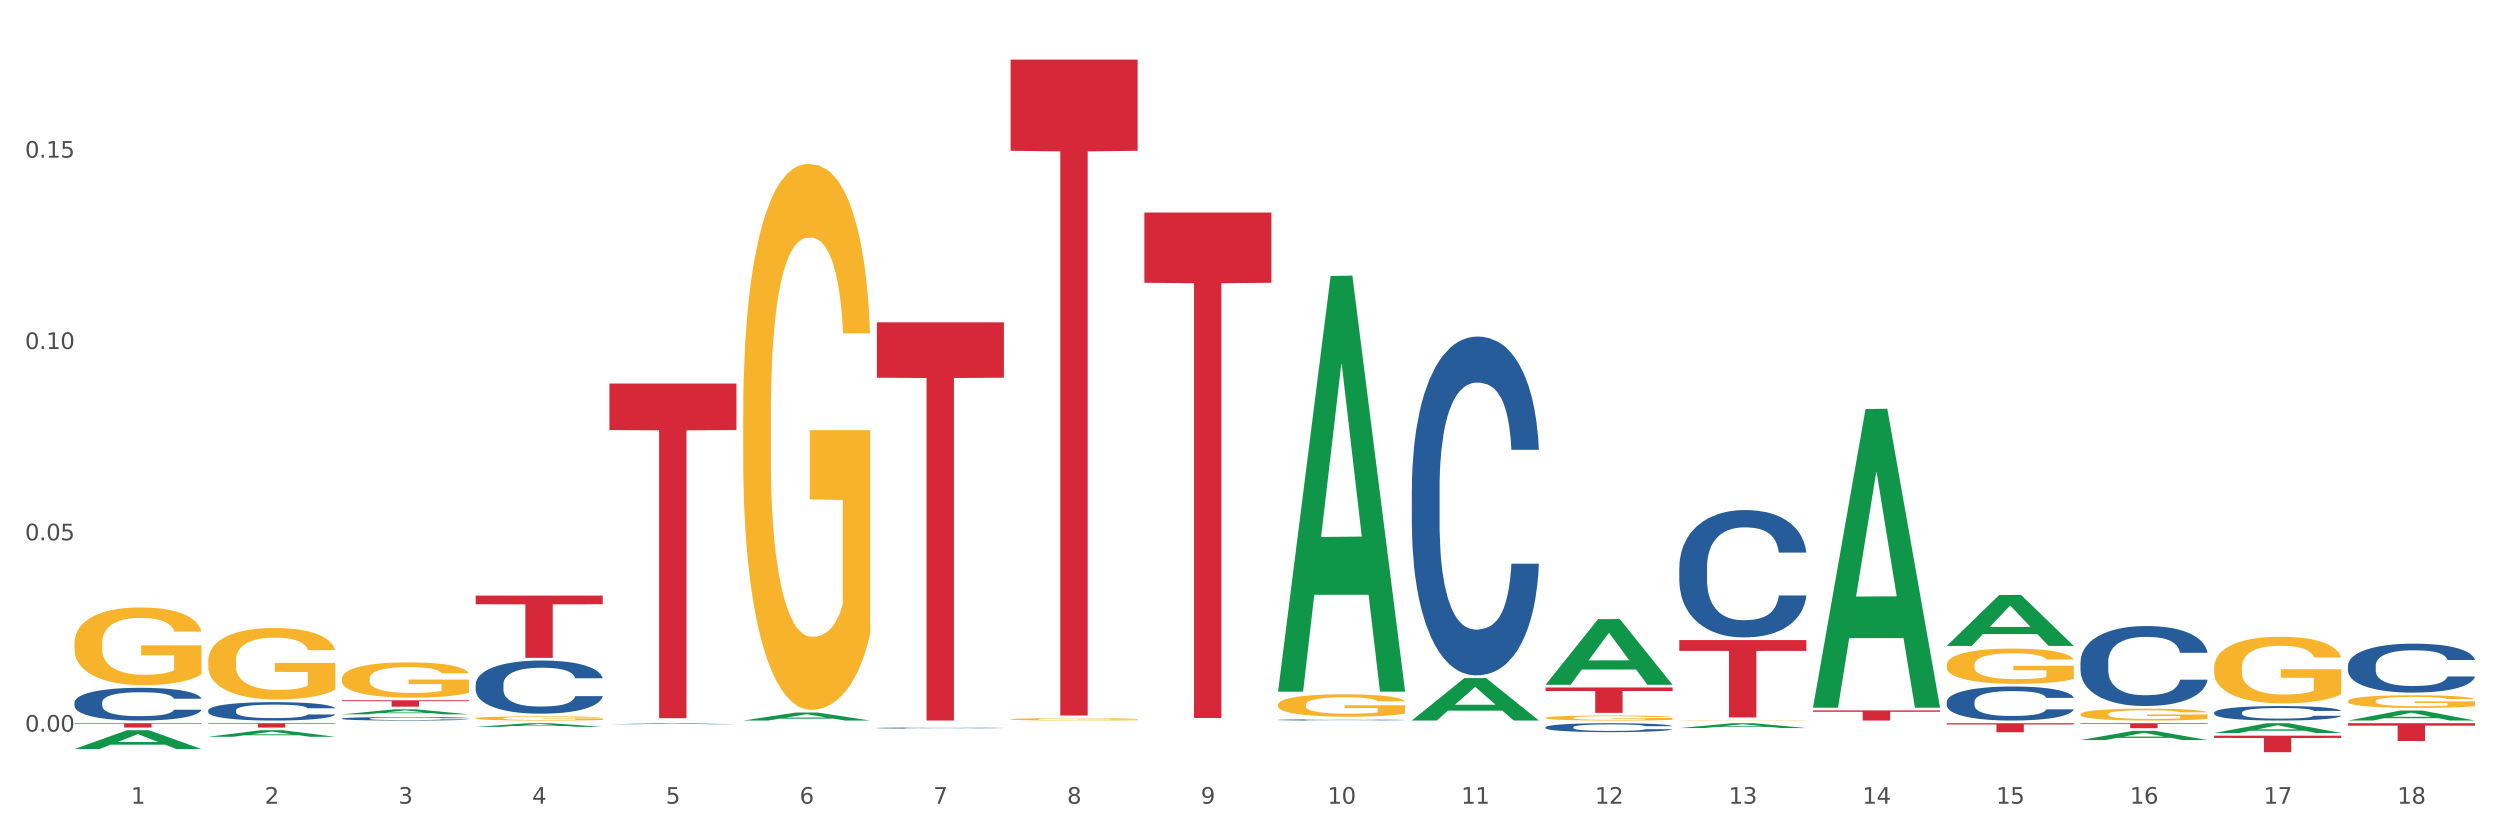 <?xml version="1.0" encoding="utf-8" standalone="no"?>
<!DOCTYPE svg PUBLIC "-//W3C//DTD SVG 1.1//EN"
  "http://www.w3.org/Graphics/SVG/1.1/DTD/svg11.dtd">
<svg xmlns:xlink="http://www.w3.org/1999/xlink" width="1080pt" height="360pt" viewBox="0 0 1080 360" xmlns="http://www.w3.org/2000/svg" version="1.1">
 <rect x="0" y="0" width="1080" height="360" fill="#333333" stroke="none"/>
 <defs>
  <style type="text/css">*{stroke-linejoin: round; stroke-linecap: butt}</style>
 </defs>
 <g id="figure_1">
  <g id="patch_1">
   <path d="M 0 360 
L 1080 360 
L 1080 0 
L 0 0 
z
" style="fill: #ffffff; stroke: #ffffff; stroke-linejoin: miter"/>
  </g>
  <g id="axes_1">
   <g id="matplotlib.axis_1">
    <g id="xtick_1">
     <g id="text_1">
      <!-- 1 -->
      <g style="fill: #4d4d4d" transform="translate(56.563 347.204) scale(0.096 -0.096)">
       <defs>
        <path id="DejaVuSans-31" d="M 794 531 
L 1825 531 
L 1825 4091 
L 703 3866 
L 703 4441 
L 1819 4666 
L 2450 4666 
L 2450 531 
L 3481 531 
L 3481 0 
L 794 0 
L 794 531 
z
" transform="scale(0.016)"/>
       </defs>
       <use xlink:href="#DejaVuSans-31"/>
      </g>
     </g>
    </g>
    <g id="xtick_2">
     <g id="text_2">
      <!-- 2 -->
      <g style="fill: #4d4d4d" transform="translate(114.336 347.204) scale(0.096 -0.096)">
       <defs>
        <path id="DejaVuSans-32" d="M 1228 531 
L 3431 531 
L 3431 0 
L 469 0 
L 469 531 
Q 828 903 1448 1529 
Q 2069 2156 2228 2338 
Q 2531 2678 2651 2914 
Q 2772 3150 2772 3378 
Q 2772 3750 2511 3984 
Q 2250 4219 1831 4219 
Q 1534 4219 1204 4116 
Q 875 4013 500 3803 
L 500 4441 
Q 881 4594 1212 4672 
Q 1544 4750 1819 4750 
Q 2544 4750 2975 4387 
Q 3406 4025 3406 3419 
Q 3406 3131 3298 2873 
Q 3191 2616 2906 2266 
Q 2828 2175 2409 1742 
Q 1991 1309 1228 531 
z
" transform="scale(0.016)"/>
       </defs>
       <use xlink:href="#DejaVuSans-32"/>
      </g>
     </g>
    </g>
    <g id="xtick_3">
     <g id="text_3">
      <!-- 3 -->
      <g style="fill: #4d4d4d" transform="translate(172.109 347.204) scale(0.096 -0.096)">
       <defs>
        <path id="DejaVuSans-33" d="M 2597 2516 
Q 3050 2419 3304 2112 
Q 3559 1806 3559 1356 
Q 3559 666 3084 287 
Q 2609 -91 1734 -91 
Q 1441 -91 1130 -33 
Q 819 25 488 141 
L 488 750 
Q 750 597 1062 519 
Q 1375 441 1716 441 
Q 2309 441 2620 675 
Q 2931 909 2931 1356 
Q 2931 1769 2642 2001 
Q 2353 2234 1838 2234 
L 1294 2234 
L 1294 2753 
L 1863 2753 
Q 2328 2753 2575 2939 
Q 2822 3125 2822 3475 
Q 2822 3834 2567 4026 
Q 2313 4219 1838 4219 
Q 1578 4219 1281 4162 
Q 984 4106 628 3988 
L 628 4550 
Q 988 4650 1302 4700 
Q 1616 4750 1894 4750 
Q 2613 4750 3031 4423 
Q 3450 4097 3450 3541 
Q 3450 3153 3228 2886 
Q 3006 2619 2597 2516 
z
" transform="scale(0.016)"/>
       </defs>
       <use xlink:href="#DejaVuSans-33"/>
      </g>
     </g>
    </g>
    <g id="xtick_4">
     <g id="text_4">
      <!-- 4 -->
      <g style="fill: #4d4d4d" transform="translate(229.882 347.204) scale(0.096 -0.096)">
       <defs>
        <path id="DejaVuSans-34" d="M 2419 4116 
L 825 1625 
L 2419 1625 
L 2419 4116 
z
M 2253 4666 
L 3047 4666 
L 3047 1625 
L 3713 1625 
L 3713 1100 
L 3047 1100 
L 3047 0 
L 2419 0 
L 2419 1100 
L 313 1100 
L 313 1709 
L 2253 4666 
z
" transform="scale(0.016)"/>
       </defs>
       <use xlink:href="#DejaVuSans-34"/>
      </g>
     </g>
    </g>
    <g id="xtick_5">
     <g id="text_5">
      <!-- 5 -->
      <g style="fill: #4d4d4d" transform="translate(287.655 347.204) scale(0.096 -0.096)">
       <defs>
        <path id="DejaVuSans-35" d="M 691 4666 
L 3169 4666 
L 3169 4134 
L 1269 4134 
L 1269 2991 
Q 1406 3038 1543 3061 
Q 1681 3084 1819 3084 
Q 2600 3084 3056 2656 
Q 3513 2228 3513 1497 
Q 3513 744 3044 326 
Q 2575 -91 1722 -91 
Q 1428 -91 1123 -41 
Q 819 9 494 109 
L 494 744 
Q 775 591 1075 516 
Q 1375 441 1709 441 
Q 2250 441 2565 725 
Q 2881 1009 2881 1497 
Q 2881 1984 2565 2268 
Q 2250 2553 1709 2553 
Q 1456 2553 1204 2497 
Q 953 2441 691 2322 
L 691 4666 
z
" transform="scale(0.016)"/>
       </defs>
       <use xlink:href="#DejaVuSans-35"/>
      </g>
     </g>
    </g>
    <g id="xtick_6">
     <g id="text_6">
      <!-- 6 -->
      <g style="fill: #4d4d4d" transform="translate(345.428 347.204) scale(0.096 -0.096)">
       <defs>
        <path id="DejaVuSans-36" d="M 2113 2584 
Q 1688 2584 1439 2293 
Q 1191 2003 1191 1497 
Q 1191 994 1439 701 
Q 1688 409 2113 409 
Q 2538 409 2786 701 
Q 3034 994 3034 1497 
Q 3034 2003 2786 2293 
Q 2538 2584 2113 2584 
z
M 3366 4563 
L 3366 3988 
Q 3128 4100 2886 4159 
Q 2644 4219 2406 4219 
Q 1781 4219 1451 3797 
Q 1122 3375 1075 2522 
Q 1259 2794 1537 2939 
Q 1816 3084 2150 3084 
Q 2853 3084 3261 2657 
Q 3669 2231 3669 1497 
Q 3669 778 3244 343 
Q 2819 -91 2113 -91 
Q 1303 -91 875 529 
Q 447 1150 447 2328 
Q 447 3434 972 4092 
Q 1497 4750 2381 4750 
Q 2619 4750 2861 4703 
Q 3103 4656 3366 4563 
z
" transform="scale(0.016)"/>
       </defs>
       <use xlink:href="#DejaVuSans-36"/>
      </g>
     </g>
    </g>
    <g id="xtick_7">
     <g id="text_7">
      <!-- 7 -->
      <g style="fill: #4d4d4d" transform="translate(403.201 347.204) scale(0.096 -0.096)">
       <defs>
        <path id="DejaVuSans-37" d="M 525 4666 
L 3525 4666 
L 3525 4397 
L 1831 0 
L 1172 0 
L 2766 4134 
L 525 4134 
L 525 4666 
z
" transform="scale(0.016)"/>
       </defs>
       <use xlink:href="#DejaVuSans-37"/>
      </g>
     </g>
    </g>
    <g id="xtick_8">
     <g id="text_8">
      <!-- 8 -->
      <g style="fill: #4d4d4d" transform="translate(460.974 347.204) scale(0.096 -0.096)">
       <defs>
        <path id="DejaVuSans-38" d="M 2034 2216 
Q 1584 2216 1326 1975 
Q 1069 1734 1069 1313 
Q 1069 891 1326 650 
Q 1584 409 2034 409 
Q 2484 409 2743 651 
Q 3003 894 3003 1313 
Q 3003 1734 2745 1975 
Q 2488 2216 2034 2216 
z
M 1403 2484 
Q 997 2584 770 2862 
Q 544 3141 544 3541 
Q 544 4100 942 4425 
Q 1341 4750 2034 4750 
Q 2731 4750 3128 4425 
Q 3525 4100 3525 3541 
Q 3525 3141 3298 2862 
Q 3072 2584 2669 2484 
Q 3125 2378 3379 2068 
Q 3634 1759 3634 1313 
Q 3634 634 3220 271 
Q 2806 -91 2034 -91 
Q 1263 -91 848 271 
Q 434 634 434 1313 
Q 434 1759 690 2068 
Q 947 2378 1403 2484 
z
M 1172 3481 
Q 1172 3119 1398 2916 
Q 1625 2713 2034 2713 
Q 2441 2713 2670 2916 
Q 2900 3119 2900 3481 
Q 2900 3844 2670 4047 
Q 2441 4250 2034 4250 
Q 1625 4250 1398 4047 
Q 1172 3844 1172 3481 
z
" transform="scale(0.016)"/>
       </defs>
       <use xlink:href="#DejaVuSans-38"/>
      </g>
     </g>
    </g>
    <g id="xtick_9">
     <g id="text_9">
      <!-- 9 -->
      <g style="fill: #4d4d4d" transform="translate(518.747 347.204) scale(0.096 -0.096)">
       <defs>
        <path id="DejaVuSans-39" d="M 703 97 
L 703 672 
Q 941 559 1184 500 
Q 1428 441 1663 441 
Q 2288 441 2617 861 
Q 2947 1281 2994 2138 
Q 2813 1869 2534 1725 
Q 2256 1581 1919 1581 
Q 1219 1581 811 2004 
Q 403 2428 403 3163 
Q 403 3881 828 4315 
Q 1253 4750 1959 4750 
Q 2769 4750 3195 4129 
Q 3622 3509 3622 2328 
Q 3622 1225 3098 567 
Q 2575 -91 1691 -91 
Q 1453 -91 1209 -44 
Q 966 3 703 97 
z
M 1959 2075 
Q 2384 2075 2632 2365 
Q 2881 2656 2881 3163 
Q 2881 3666 2632 3958 
Q 2384 4250 1959 4250 
Q 1534 4250 1286 3958 
Q 1038 3666 1038 3163 
Q 1038 2656 1286 2365 
Q 1534 2075 1959 2075 
z
" transform="scale(0.016)"/>
       </defs>
       <use xlink:href="#DejaVuSans-39"/>
      </g>
     </g>
    </g>
    <g id="xtick_10">
     <g id="text_10">
      <!-- 10 -->
      <g style="fill: #4d4d4d" transform="translate(573.466 347.204) scale(0.096 -0.096)">
       <defs>
        <path id="DejaVuSans-30" d="M 2034 4250 
Q 1547 4250 1301 3770 
Q 1056 3291 1056 2328 
Q 1056 1369 1301 889 
Q 1547 409 2034 409 
Q 2525 409 2770 889 
Q 3016 1369 3016 2328 
Q 3016 3291 2770 3770 
Q 2525 4250 2034 4250 
z
M 2034 4750 
Q 2819 4750 3233 4129 
Q 3647 3509 3647 2328 
Q 3647 1150 3233 529 
Q 2819 -91 2034 -91 
Q 1250 -91 836 529 
Q 422 1150 422 2328 
Q 422 3509 836 4129 
Q 1250 4750 2034 4750 
z
" transform="scale(0.016)"/>
       </defs>
       <use xlink:href="#DejaVuSans-31"/>
       <use xlink:href="#DejaVuSans-30" transform="translate(63.623 0)"/>
      </g>
     </g>
    </g>
    <g id="xtick_11">
     <g id="text_11">
      <!-- 11 -->
      <g style="fill: #4d4d4d" transform="translate(631.239 347.204) scale(0.096 -0.096)">
       <use xlink:href="#DejaVuSans-31"/>
       <use xlink:href="#DejaVuSans-31" transform="translate(63.623 0)"/>
      </g>
     </g>
    </g>
    <g id="xtick_12">
     <g id="text_12">
      <!-- 12 -->
      <g style="fill: #4d4d4d" transform="translate(689.012 347.204) scale(0.096 -0.096)">
       <use xlink:href="#DejaVuSans-31"/>
       <use xlink:href="#DejaVuSans-32" transform="translate(63.623 0)"/>
      </g>
     </g>
    </g>
    <g id="xtick_13">
     <g id="text_13">
      <!-- 13 -->
      <g style="fill: #4d4d4d" transform="translate(746.785 347.204) scale(0.096 -0.096)">
       <use xlink:href="#DejaVuSans-31"/>
       <use xlink:href="#DejaVuSans-33" transform="translate(63.623 0)"/>
      </g>
     </g>
    </g>
    <g id="xtick_14">
     <g id="text_14">
      <!-- 14 -->
      <g style="fill: #4d4d4d" transform="translate(804.558 347.204) scale(0.096 -0.096)">
       <use xlink:href="#DejaVuSans-31"/>
       <use xlink:href="#DejaVuSans-34" transform="translate(63.623 0)"/>
      </g>
     </g>
    </g>
    <g id="xtick_15">
     <g id="text_15">
      <!-- 15 -->
      <g style="fill: #4d4d4d" transform="translate(862.331 347.204) scale(0.096 -0.096)">
       <use xlink:href="#DejaVuSans-31"/>
       <use xlink:href="#DejaVuSans-35" transform="translate(63.623 0)"/>
      </g>
     </g>
    </g>
    <g id="xtick_16">
     <g id="text_16">
      <!-- 16 -->
      <g style="fill: #4d4d4d" transform="translate(920.104 347.204) scale(0.096 -0.096)">
       <use xlink:href="#DejaVuSans-31"/>
       <use xlink:href="#DejaVuSans-36" transform="translate(63.623 0)"/>
      </g>
     </g>
    </g>
    <g id="xtick_17">
     <g id="text_17">
      <!-- 17 -->
      <g style="fill: #4d4d4d" transform="translate(977.877 347.204) scale(0.096 -0.096)">
       <use xlink:href="#DejaVuSans-31"/>
       <use xlink:href="#DejaVuSans-37" transform="translate(63.623 0)"/>
      </g>
     </g>
    </g>
    <g id="xtick_18">
     <g id="text_18">
      <!-- 18 -->
      <g style="fill: #4d4d4d" transform="translate(1035.65 347.204) scale(0.096 -0.096)">
       <use xlink:href="#DejaVuSans-31"/>
       <use xlink:href="#DejaVuSans-38" transform="translate(63.623 0)"/>
      </g>
     </g>
    </g>
    <g id="xtick_19"/>
    <g id="xtick_20"/>
    <g id="xtick_21"/>
    <g id="xtick_22"/>
    <g id="xtick_23"/>
    <g id="xtick_24"/>
    <g id="xtick_25"/>
    <g id="xtick_26"/>
    <g id="xtick_27"/>
    <g id="xtick_28"/>
    <g id="xtick_29"/>
    <g id="xtick_30"/>
    <g id="xtick_31"/>
    <g id="xtick_32"/>
    <g id="xtick_33"/>
    <g id="xtick_34"/>
    <g id="xtick_35"/>
   </g>
   <g id="matplotlib.axis_2">
    <g id="ytick_1">
     <g id="text_19">
      <!-- 0.00 -->
      <g style="fill: #4d4d4d" transform="translate(10.8 316.071) scale(0.096 -0.096)">
       <defs>
        <path id="DejaVuSans-2e" d="M 684 794 
L 1344 794 
L 1344 0 
L 684 0 
L 684 794 
z
" transform="scale(0.016)"/>
       </defs>
       <use xlink:href="#DejaVuSans-30"/>
       <use xlink:href="#DejaVuSans-2e" transform="translate(63.623 0)"/>
       <use xlink:href="#DejaVuSans-30" transform="translate(95.41 0)"/>
       <use xlink:href="#DejaVuSans-30" transform="translate(159.033 0)"/>
      </g>
     </g>
    </g>
    <g id="ytick_2">
     <g id="text_20">
      <!-- 0.05 -->
      <g style="fill: #4d4d4d" transform="translate(10.8 233.418) scale(0.096 -0.096)">
       <use xlink:href="#DejaVuSans-30"/>
       <use xlink:href="#DejaVuSans-2e" transform="translate(63.623 0)"/>
       <use xlink:href="#DejaVuSans-30" transform="translate(95.41 0)"/>
       <use xlink:href="#DejaVuSans-35" transform="translate(159.033 0)"/>
      </g>
     </g>
    </g>
    <g id="ytick_3">
     <g id="text_21">
      <!-- 0.10 -->
      <g style="fill: #4d4d4d" transform="translate(10.8 150.765) scale(0.096 -0.096)">
       <use xlink:href="#DejaVuSans-30"/>
       <use xlink:href="#DejaVuSans-2e" transform="translate(63.623 0)"/>
       <use xlink:href="#DejaVuSans-31" transform="translate(95.41 0)"/>
       <use xlink:href="#DejaVuSans-30" transform="translate(159.033 0)"/>
      </g>
     </g>
    </g>
    <g id="ytick_4">
     <g id="text_22">
      <!-- 0.15 -->
      <g style="fill: #4d4d4d" transform="translate(10.8 68.111) scale(0.096 -0.096)">
       <use xlink:href="#DejaVuSans-30"/>
       <use xlink:href="#DejaVuSans-2e" transform="translate(63.623 0)"/>
       <use xlink:href="#DejaVuSans-31" transform="translate(95.41 0)"/>
       <use xlink:href="#DejaVuSans-35" transform="translate(159.033 0)"/>
      </g>
     </g>
    </g>
    <g id="ytick_5"/>
    <g id="ytick_6"/>
    <g id="ytick_7"/>
    <g id="ytick_8"/>
   </g>
   <g id="PolyCollection_1">
    <path d="M 32.175 323.573 
L 32.232 323.565 
L 54.864 315.442 
L 64.257 315.435 
L 87.059 323.588 
L 76.196 323.588 
L 71.273 321.689 
L 47.905 321.689 
L 47.735 321.72 
L 42.982 323.588 
L 32.175 323.588 
L 32.175 323.573 
L 50.847 320.556 
L 68.331 320.549 
L 59.674 317.172 
L 59.561 317.157 
L 59.447 317.18 
L 50.79 320.549 
L 50.847 320.556 
L 32.175 323.573 
z
" clip-path="url(#p363ffe4c40)" style="fill: #109648"/>
    <path d="M 263.267 312.885 
L 263.324 312.885 
L 285.956 312.425 
L 295.349 312.424 
L 318.151 312.886 
L 307.288 312.886 
L 302.365 312.779 
L 278.997 312.779 
L 278.827 312.78 
L 274.074 312.886 
L 263.267 312.886 
L 263.267 312.885 
L 281.939 312.714 
L 299.423 312.714 
L 290.766 312.523 
L 290.653 312.522 
L 290.539 312.523 
L 281.882 312.714 
L 281.939 312.714 
L 263.267 312.885 
z
" clip-path="url(#p363ffe4c40)" style="fill: #109648"/>
    <path d="M 552.132 298.461 
L 552.188 298.292 
L 574.821 119.231 
L 584.214 119.062 
L 607.016 298.798 
L 596.152 298.798 
L 591.23 256.944 
L 567.862 256.944 
L 567.692 257.619 
L 562.939 298.798 
L 552.132 298.798 
L 552.132 298.461 
L 570.804 231.967 
L 588.288 231.798 
L 579.631 157.372 
L 579.517 157.035 
L 579.404 157.541 
L 570.747 231.798 
L 570.804 231.967 
L 552.132 298.461 
z
" clip-path="url(#p363ffe4c40)" style="fill: #109648"/>
    <path d="M 321.04 311.271 
L 321.096 311.268 
L 343.729 307.818 
L 353.122 307.815 
L 375.924 311.277 
L 365.061 311.277 
L 360.138 310.471 
L 336.77 310.471 
L 336.6 310.484 
L 331.847 311.277 
L 321.04 311.277 
L 321.04 311.271 
L 339.712 309.99 
L 357.196 309.987 
L 348.539 308.553 
L 348.425 308.546 
L 348.312 308.556 
L 339.655 309.987 
L 339.712 309.99 
L 321.04 311.271 
z
" clip-path="url(#p363ffe4c40)" style="fill: #109648"/>
    <path d="M 609.905 311.243 
L 609.961 311.226 
L 632.594 292.93 
L 641.987 292.913 
L 664.789 311.277 
L 653.925 311.277 
L 649.003 307.001 
L 625.635 307.001 
L 625.465 307.07 
L 620.712 311.277 
L 609.905 311.277 
L 609.905 311.243 
L 628.577 304.449 
L 646.061 304.432 
L 637.404 296.827 
L 637.29 296.792 
L 637.177 296.844 
L 628.52 304.432 
L 628.577 304.449 
L 609.905 311.243 
z
" clip-path="url(#p363ffe4c40)" style="fill: #109648"/>
    <path d="M 667.678 295.789 
L 667.734 295.762 
L 690.367 267.468 
L 699.76 267.441 
L 722.562 295.842 
L 711.698 295.842 
L 706.776 289.228 
L 683.408 289.228 
L 683.238 289.335 
L 678.485 295.842 
L 667.678 295.842 
L 667.678 295.789 
L 686.35 285.282 
L 703.834 285.255 
L 695.177 273.495 
L 695.063 273.442 
L 694.95 273.522 
L 686.293 285.255 
L 686.35 285.282 
L 667.678 295.789 
z
" clip-path="url(#p363ffe4c40)" style="fill: #109648"/>
    <path d="M 783.224 305.497 
L 783.28 305.375 
L 805.913 176.697 
L 815.306 176.575 
L 838.108 305.739 
L 827.244 305.739 
L 822.322 275.662 
L 798.953 275.662 
L 798.784 276.147 
L 794.031 305.739 
L 783.224 305.739 
L 783.224 305.497 
L 801.896 257.712 
L 819.38 257.591 
L 810.722 204.106 
L 810.609 203.864 
L 810.496 204.227 
L 801.839 257.591 
L 801.896 257.712 
L 783.224 305.497 
z
" clip-path="url(#p363ffe4c40)" style="fill: #109648"/>
    <path d="M 725.451 314.521 
L 725.507 314.519 
L 748.14 312.426 
L 757.533 312.424 
L 780.335 314.525 
L 769.471 314.525 
L 764.549 314.036 
L 741.181 314.036 
L 741.011 314.044 
L 736.258 314.525 
L 725.451 314.525 
L 725.451 314.521 
L 744.123 313.744 
L 761.607 313.742 
L 752.95 312.872 
L 752.836 312.868 
L 752.723 312.874 
L 744.066 313.742 
L 744.123 313.744 
L 725.451 314.521 
z
" clip-path="url(#p363ffe4c40)" style="fill: #109648"/>
    <path d="M 956.543 316.652 
L 956.599 316.648 
L 979.232 312.428 
L 988.625 312.424 
L 1011.427 316.66 
L 1000.563 316.66 
L 995.641 315.674 
L 972.272 315.674 
L 972.103 315.69 
L 967.35 316.66 
L 956.543 316.66 
L 956.543 316.652 
L 975.215 315.085 
L 992.698 315.081 
L 984.041 313.327 
L 983.928 313.319 
L 983.815 313.331 
L 975.158 315.081 
L 975.215 315.085 
L 956.543 316.652 
z
" clip-path="url(#p363ffe4c40)" style="fill: #109648"/>
    <path d="M 1014.316 311.269 
L 1014.372 311.265 
L 1037.005 306.955 
L 1046.398 306.951 
L 1069.2 311.277 
L 1058.336 311.277 
L 1053.414 310.27 
L 1030.045 310.27 
L 1029.876 310.286 
L 1025.123 311.277 
L 1014.316 311.277 
L 1014.316 311.269 
L 1032.988 309.669 
L 1050.471 309.665 
L 1041.814 307.873 
L 1041.701 307.865 
L 1041.588 307.877 
L 1032.931 309.665 
L 1032.988 309.669 
L 1014.316 311.269 
z
" clip-path="url(#p363ffe4c40)" style="fill: #109648"/>
    <path d="M 840.997 278.998 
L 841.053 278.978 
L 863.686 257.01 
L 873.079 256.989 
L 895.881 279.04 
L 885.017 279.04 
L 880.095 273.905 
L 856.726 273.905 
L 856.557 273.988 
L 851.804 279.04 
L 840.997 279.04 
L 840.997 278.998 
L 859.669 270.841 
L 877.152 270.82 
L 868.495 261.689 
L 868.382 261.648 
L 868.269 261.71 
L 859.612 270.82 
L 859.669 270.841 
L 840.997 278.998 
z
" clip-path="url(#p363ffe4c40)" style="fill: #109648"/>
    <path d="M 898.77 319.691 
L 898.826 319.688 
L 921.459 315.724 
L 930.852 315.72 
L 953.654 319.699 
L 942.79 319.699 
L 937.868 318.772 
L 914.499 318.772 
L 914.33 318.787 
L 909.577 319.699 
L 898.77 319.699 
L 898.77 319.691 
L 917.442 318.219 
L 934.925 318.216 
L 926.268 316.568 
L 926.155 316.56 
L 926.042 316.572 
L 917.385 318.216 
L 917.442 318.219 
L 898.77 319.691 
z
" clip-path="url(#p363ffe4c40)" style="fill: #109648"/>
    <path d="M 147.721 308.594 
L 147.778 308.592 
L 170.41 306.43 
L 179.803 306.428 
L 202.605 308.599 
L 191.742 308.599 
L 186.819 308.093 
L 163.451 308.093 
L 163.281 308.101 
L 158.528 308.599 
L 147.721 308.599 
L 147.721 308.594 
L 166.393 307.791 
L 183.877 307.789 
L 175.22 306.891 
L 175.107 306.887 
L 174.993 306.893 
L 166.336 307.789 
L 166.393 307.791 
L 147.721 308.594 
z
" clip-path="url(#p363ffe4c40)" style="fill: #109648"/>
    <path d="M 205.494 313.999 
L 205.551 313.998 
L 228.183 312.426 
L 237.576 312.424 
L 260.378 314.002 
L 249.515 314.002 
L 244.592 313.635 
L 221.224 313.635 
L 221.054 313.641 
L 216.301 314.002 
L 205.494 314.002 
L 205.494 313.999 
L 224.166 313.415 
L 241.65 313.414 
L 232.993 312.76 
L 232.88 312.758 
L 232.766 312.762 
L 224.109 313.414 
L 224.166 313.415 
L 205.494 313.999 
z
" clip-path="url(#p363ffe4c40)" style="fill: #109648"/>
    <path d="M 89.948 318.279 
L 90.005 318.277 
L 112.637 315.457 
L 122.03 315.454 
L 144.832 318.285 
L 133.969 318.285 
L 129.046 317.626 
L 105.678 317.626 
L 105.508 317.636 
L 100.755 318.285 
L 89.948 318.285 
L 89.948 318.279 
L 108.62 317.232 
L 126.104 317.23 
L 117.447 316.058 
L 117.334 316.052 
L 117.22 316.06 
L 108.563 317.23 
L 108.62 317.232 
L 89.948 318.279 
z
" clip-path="url(#p363ffe4c40)" style="fill: #109648"/>
    <path d="M 956.543 317.807 
L 1011.427 317.807 
L 1011.427 318.799 
L 989.837 318.806 
L 989.837 324.95 
L 978.002 324.95 
L 978.002 318.806 
L 956.543 318.799 
L 956.543 317.814 
L 956.543 317.807 
z
" clip-path="url(#p363ffe4c40)" style="fill: #d62839"/>
    <path d="M 783.224 306.886 
L 838.108 306.886 
L 838.108 307.496 
L 816.519 307.5 
L 816.519 311.277 
L 804.683 311.277 
L 804.683 307.5 
L 783.224 307.496 
L 783.224 306.89 
L 783.224 306.886 
z
" clip-path="url(#p363ffe4c40)" style="fill: #d62839"/>
    <path d="M 840.997 312.424 
L 895.881 312.424 
L 895.881 312.969 
L 874.291 312.972 
L 874.291 316.342 
L 862.456 316.342 
L 862.456 312.972 
L 840.997 312.969 
L 840.997 312.428 
L 840.997 312.424 
z
" clip-path="url(#p363ffe4c40)" style="fill: #d62839"/>
    <path d="M 898.77 312.424 
L 953.654 312.424 
L 953.654 312.723 
L 932.064 312.725 
L 932.064 314.573 
L 920.229 314.573 
L 920.229 312.725 
L 898.77 312.723 
L 898.77 312.426 
L 898.77 312.424 
z
" clip-path="url(#p363ffe4c40)" style="fill: #d62839"/>
    <path d="M 898.77 308.519 
L 898.835 308.514 
L 898.835 308.345 
L 898.964 308.2 
L 899.612 307.849 
L 900.584 307.558 
L 901.297 307.404 
L 902.01 307.277 
L 902.852 307.151 
L 903.889 307.02 
L 905.768 306.828 
L 906.934 306.729 
L 908.36 306.626 
L 910.952 306.476 
L 912.831 306.392 
L 914.775 306.322 
L 917.95 306.238 
L 920.024 306.2 
L 922.227 306.172 
L 924.884 306.153 
L 926.892 306.149 
L 931.299 306.163 
L 935.057 306.205 
L 936.871 306.238 
L 939.204 306.294 
L 940.435 306.331 
L 942.444 306.406 
L 944.517 306.505 
L 945.943 306.589 
L 948.081 306.748 
L 949.701 306.907 
L 951.192 307.104 
L 951.969 307.24 
L 952.552 307.366 
L 953.071 307.512 
L 953.589 307.741 
L 941.926 307.741 
L 941.472 307.577 
L 940.759 307.423 
L 939.722 307.273 
L 938.815 307.179 
L 937.26 307.062 
L 935.834 306.987 
L 934.344 306.931 
L 932.53 306.884 
L 931.104 306.861 
L 929.095 306.842 
L 925.143 306.847 
L 922.486 306.884 
L 920.672 306.931 
L 919.505 306.973 
L 918.468 307.02 
L 917.302 307.085 
L 915.941 307.184 
L 914.969 307.273 
L 913.997 307.385 
L 913.22 307.498 
L 912.507 307.629 
L 911.924 307.769 
L 911.47 307.914 
L 911.081 308.092 
L 910.757 308.388 
L 910.757 309.029 
L 910.887 309.174 
L 911.211 309.366 
L 911.6 309.512 
L 912.248 309.685 
L 912.831 309.802 
L 913.933 309.971 
L 915.164 310.111 
L 916.136 310.2 
L 917.108 310.275 
L 918.792 310.378 
L 920.672 310.462 
L 922.292 310.514 
L 924.495 310.561 
L 925.985 310.58 
L 927.281 310.589 
L 930.456 310.589 
L 932.724 310.575 
L 935.251 310.542 
L 937.195 310.5 
L 938.815 310.448 
L 940.63 310.364 
L 941.796 310.284 
L 941.796 309.306 
L 927.54 309.301 
L 927.54 308.65 
L 953.654 308.65 
L 953.654 310.561 
L 952.552 310.659 
L 951.321 310.748 
L 950.025 310.828 
L 948.081 310.926 
L 945.749 311.02 
L 943.675 311.085 
L 941.472 311.142 
L 938.88 311.193 
L 935.51 311.24 
L 933.437 311.259 
L 930.845 311.273 
L 927.799 311.277 
L 925.143 311.268 
L 922.551 311.245 
L 919.829 311.202 
L 917.172 311.142 
L 915.164 311.081 
L 913.155 311.006 
L 911.017 310.907 
L 909.332 310.814 
L 908.036 310.729 
L 906.61 310.622 
L 905.055 310.481 
L 903.889 310.355 
L 902.852 310.224 
L 901.75 310.055 
L 900.973 309.91 
L 900.195 309.727 
L 899.742 309.591 
L 899.223 309.38 
L 898.835 309.085 
L 898.77 308.519 
z
" clip-path="url(#p363ffe4c40)" style="fill: #f7b32b"/>
    <path d="M 956.543 288.39 
L 956.607 288.364 
L 956.607 287.418 
L 956.737 286.603 
L 957.385 284.632 
L 958.357 283.002 
L 959.07 282.135 
L 959.783 281.425 
L 960.625 280.715 
L 961.662 279.98 
L 963.541 278.902 
L 964.707 278.35 
L 966.133 277.772 
L 968.725 276.931 
L 970.604 276.457 
L 972.548 276.063 
L 975.723 275.59 
L 977.797 275.38 
L 980 275.222 
L 982.656 275.117 
L 984.665 275.091 
L 989.072 275.17 
L 992.83 275.406 
L 994.644 275.59 
L 996.977 275.905 
L 998.208 276.116 
L 1000.217 276.536 
L 1002.29 277.088 
L 1003.716 277.561 
L 1005.854 278.455 
L 1007.474 279.349 
L 1008.965 280.453 
L 1009.742 281.215 
L 1010.325 281.925 
L 1010.844 282.739 
L 1011.362 284.027 
L 999.698 284.027 
L 999.245 283.107 
L 998.532 282.24 
L 997.495 281.399 
L 996.588 280.873 
L 995.033 280.216 
L 993.607 279.796 
L 992.117 279.48 
L 990.303 279.217 
L 988.877 279.086 
L 986.868 278.981 
L 982.916 279.007 
L 980.259 279.217 
L 978.445 279.48 
L 977.278 279.717 
L 976.241 279.98 
L 975.075 280.347 
L 973.714 280.899 
L 972.742 281.399 
L 971.77 282.03 
L 970.993 282.66 
L 970.28 283.396 
L 969.697 284.185 
L 969.243 285 
L 968.854 285.999 
L 968.53 287.654 
L 968.53 291.255 
L 968.66 292.07 
L 968.984 293.148 
L 969.373 293.963 
L 970.021 294.935 
L 970.604 295.592 
L 971.706 296.538 
L 972.937 297.327 
L 973.909 297.826 
L 974.881 298.247 
L 976.565 298.825 
L 978.445 299.298 
L 980.065 299.587 
L 982.268 299.85 
L 983.758 299.955 
L 985.054 300.008 
L 988.229 300.008 
L 990.497 299.929 
L 993.024 299.745 
L 994.968 299.509 
L 996.588 299.219 
L 998.403 298.746 
L 999.569 298.3 
L 999.569 292.806 
L 985.313 292.78 
L 985.313 289.126 
L 1011.427 289.126 
L 1011.427 299.85 
L 1010.325 300.402 
L 1009.094 300.902 
L 1007.798 301.348 
L 1005.854 301.9 
L 1003.522 302.426 
L 1001.448 302.794 
L 999.245 303.109 
L 996.653 303.399 
L 993.283 303.661 
L 991.21 303.767 
L 988.618 303.845 
L 985.572 303.872 
L 982.916 303.819 
L 980.324 303.688 
L 977.602 303.451 
L 974.945 303.109 
L 972.937 302.768 
L 970.928 302.347 
L 968.79 301.795 
L 967.105 301.27 
L 965.809 300.796 
L 964.383 300.192 
L 962.828 299.403 
L 961.662 298.694 
L 960.625 297.958 
L 959.523 297.012 
L 958.746 296.197 
L 957.968 295.172 
L 957.515 294.409 
L 956.996 293.227 
L 956.607 291.571 
L 956.543 288.39 
z
" clip-path="url(#p363ffe4c40)" style="fill: #f7b32b"/>
    <path d="M 89.948 285.572 
L 90.013 285.543 
L 90.013 284.528 
L 90.142 283.654 
L 90.79 281.539 
L 91.762 279.791 
L 92.475 278.86 
L 93.188 278.099 
L 94.03 277.337 
L 95.067 276.548 
L 96.946 275.392 
L 98.113 274.8 
L 99.538 274.179 
L 102.13 273.277 
L 104.009 272.769 
L 105.953 272.346 
L 109.128 271.839 
L 111.202 271.613 
L 113.405 271.444 
L 116.062 271.331 
L 118.071 271.303 
L 122.477 271.387 
L 126.235 271.641 
L 128.049 271.839 
L 130.382 272.177 
L 131.613 272.403 
L 133.622 272.854 
L 135.696 273.446 
L 137.121 273.954 
L 139.26 274.912 
L 140.88 275.871 
L 142.37 277.055 
L 143.148 277.873 
L 143.731 278.635 
L 144.249 279.509 
L 144.768 280.89 
L 133.104 280.89 
L 132.65 279.904 
L 131.937 278.973 
L 130.901 278.071 
L 129.993 277.507 
L 128.438 276.802 
L 127.013 276.35 
L 125.522 276.012 
L 123.708 275.73 
L 122.282 275.589 
L 120.274 275.476 
L 116.321 275.505 
L 113.664 275.73 
L 111.85 276.012 
L 110.684 276.266 
L 109.647 276.548 
L 108.48 276.943 
L 107.12 277.535 
L 106.148 278.071 
L 105.176 278.747 
L 104.398 279.424 
L 103.685 280.214 
L 103.102 281.06 
L 102.648 281.934 
L 102.26 283.005 
L 101.936 284.782 
L 101.936 288.645 
L 102.065 289.519 
L 102.389 290.676 
L 102.778 291.55 
L 103.426 292.593 
L 104.009 293.298 
L 105.111 294.313 
L 106.342 295.159 
L 107.314 295.695 
L 108.286 296.146 
L 109.971 296.766 
L 111.85 297.274 
L 113.47 297.584 
L 115.673 297.866 
L 117.163 297.979 
L 118.459 298.035 
L 121.634 298.035 
L 123.902 297.951 
L 126.43 297.753 
L 128.373 297.5 
L 129.993 297.189 
L 131.808 296.682 
L 132.974 296.202 
L 132.974 290.309 
L 118.719 290.281 
L 118.719 286.361 
L 144.832 286.361 
L 144.832 297.866 
L 143.731 298.458 
L 142.5 298.994 
L 141.204 299.474 
L 139.26 300.066 
L 136.927 300.63 
L 134.853 301.024 
L 132.65 301.363 
L 130.058 301.673 
L 126.689 301.955 
L 124.615 302.068 
L 122.023 302.152 
L 118.978 302.181 
L 116.321 302.124 
L 113.729 301.983 
L 111.007 301.729 
L 108.351 301.363 
L 106.342 300.996 
L 104.333 300.545 
L 102.195 299.953 
L 100.51 299.389 
L 99.214 298.881 
L 97.789 298.233 
L 96.233 297.387 
L 95.067 296.625 
L 94.03 295.836 
L 92.929 294.821 
L 92.151 293.947 
L 91.374 292.847 
L 90.92 292.029 
L 90.402 290.76 
L 90.013 288.984 
L 89.948 285.572 
z
" clip-path="url(#p363ffe4c40)" style="fill: #f7b32b"/>
    <path d="M 32.175 277.932 
L 32.24 277.902 
L 32.24 276.798 
L 32.369 275.848 
L 33.017 273.549 
L 33.989 271.648 
L 34.702 270.637 
L 35.415 269.809 
L 36.257 268.981 
L 37.294 268.123 
L 39.173 266.866 
L 40.34 266.223 
L 41.765 265.548 
L 44.357 264.567 
L 46.236 264.016 
L 48.18 263.556 
L 51.355 263.004 
L 53.429 262.759 
L 55.632 262.575 
L 58.289 262.452 
L 60.298 262.422 
L 64.704 262.513 
L 68.462 262.789 
L 70.277 263.004 
L 72.609 263.372 
L 73.84 263.617 
L 75.849 264.107 
L 77.923 264.751 
L 79.348 265.303 
L 81.487 266.345 
L 83.107 267.387 
L 84.597 268.675 
L 85.375 269.564 
L 85.958 270.392 
L 86.476 271.342 
L 86.995 272.844 
L 75.331 272.844 
L 74.877 271.771 
L 74.164 270.759 
L 73.128 269.778 
L 72.22 269.165 
L 70.665 268.399 
L 69.24 267.909 
L 67.749 267.541 
L 65.935 267.234 
L 64.509 267.081 
L 62.501 266.958 
L 58.548 266.989 
L 55.891 267.234 
L 54.077 267.541 
L 52.911 267.817 
L 51.874 268.123 
L 50.707 268.552 
L 49.347 269.196 
L 48.375 269.778 
L 47.403 270.514 
L 46.625 271.25 
L 45.912 272.108 
L 45.329 273.028 
L 44.876 273.978 
L 44.487 275.143 
L 44.163 277.074 
L 44.163 281.274 
L 44.292 282.224 
L 44.616 283.481 
L 45.005 284.431 
L 45.653 285.565 
L 46.236 286.332 
L 47.338 287.435 
L 48.569 288.355 
L 49.541 288.937 
L 50.513 289.428 
L 52.198 290.102 
L 54.077 290.654 
L 55.697 290.991 
L 57.9 291.297 
L 59.39 291.42 
L 60.686 291.481 
L 63.861 291.481 
L 66.129 291.389 
L 68.657 291.175 
L 70.601 290.899 
L 72.22 290.562 
L 74.035 290.01 
L 75.201 289.489 
L 75.201 283.082 
L 60.946 283.052 
L 60.946 278.791 
L 87.059 278.791 
L 87.059 291.297 
L 85.958 291.941 
L 84.727 292.524 
L 83.431 293.045 
L 81.487 293.688 
L 79.154 294.302 
L 77.08 294.731 
L 74.877 295.099 
L 72.285 295.436 
L 68.916 295.742 
L 66.842 295.865 
L 64.25 295.957 
L 61.205 295.988 
L 58.548 295.926 
L 55.956 295.773 
L 53.235 295.497 
L 50.578 295.099 
L 48.569 294.7 
L 46.56 294.21 
L 44.422 293.566 
L 42.737 292.953 
L 41.441 292.401 
L 40.016 291.696 
L 38.46 290.776 
L 37.294 289.949 
L 36.257 289.09 
L 35.156 287.987 
L 34.378 287.037 
L 33.601 285.841 
L 33.147 284.952 
L 32.629 283.573 
L 32.24 281.642 
L 32.175 277.932 
z
" clip-path="url(#p363ffe4c40)" style="fill: #f7b32b"/>
    <path d="M 147.721 293.182 
L 147.786 293.168 
L 147.786 292.667 
L 147.915 292.236 
L 148.563 291.193 
L 149.535 290.331 
L 150.248 289.872 
L 150.961 289.496 
L 151.803 289.121 
L 152.84 288.731 
L 154.719 288.161 
L 155.886 287.869 
L 157.311 287.563 
L 159.903 287.118 
L 161.782 286.868 
L 163.726 286.659 
L 166.901 286.409 
L 168.975 286.298 
L 171.178 286.214 
L 173.835 286.159 
L 175.844 286.145 
L 180.25 286.186 
L 184.008 286.311 
L 185.822 286.409 
L 188.155 286.576 
L 189.386 286.687 
L 191.395 286.909 
L 193.469 287.202 
L 194.894 287.452 
L 197.033 287.925 
L 198.653 288.398 
L 200.143 288.982 
L 200.921 289.385 
L 201.504 289.76 
L 202.022 290.192 
L 202.54 290.873 
L 190.877 290.873 
L 190.423 290.386 
L 189.71 289.927 
L 188.674 289.482 
L 187.766 289.204 
L 186.211 288.856 
L 184.786 288.634 
L 183.295 288.467 
L 181.481 288.328 
L 180.055 288.258 
L 178.047 288.203 
L 174.094 288.217 
L 171.437 288.328 
L 169.623 288.467 
L 168.456 288.592 
L 167.42 288.731 
L 166.253 288.926 
L 164.893 289.218 
L 163.921 289.482 
L 162.949 289.816 
L 162.171 290.15 
L 161.458 290.539 
L 160.875 290.956 
L 160.421 291.388 
L 160.033 291.916 
L 159.709 292.792 
L 159.709 294.697 
L 159.838 295.129 
L 160.162 295.699 
L 160.551 296.13 
L 161.199 296.644 
L 161.782 296.992 
L 162.884 297.493 
L 164.115 297.91 
L 165.087 298.174 
L 166.059 298.397 
L 167.744 298.703 
L 169.623 298.953 
L 171.243 299.106 
L 173.446 299.245 
L 174.936 299.301 
L 176.232 299.328 
L 179.407 299.328 
L 181.675 299.287 
L 184.203 299.189 
L 186.146 299.064 
L 187.766 298.911 
L 189.581 298.661 
L 190.747 298.425 
L 190.747 295.518 
L 176.491 295.504 
L 176.491 293.571 
L 202.605 293.571 
L 202.605 299.245 
L 201.504 299.537 
L 200.273 299.801 
L 198.977 300.038 
L 197.033 300.33 
L 194.7 300.608 
L 192.626 300.803 
L 190.423 300.97 
L 187.831 301.122 
L 184.462 301.262 
L 182.388 301.317 
L 179.796 301.359 
L 176.751 301.373 
L 174.094 301.345 
L 171.502 301.275 
L 168.78 301.15 
L 166.124 300.97 
L 164.115 300.789 
L 162.106 300.566 
L 159.968 300.274 
L 158.283 299.996 
L 156.987 299.746 
L 155.562 299.426 
L 154.006 299.009 
L 152.84 298.633 
L 151.803 298.244 
L 150.702 297.743 
L 149.924 297.312 
L 149.147 296.77 
L 148.693 296.366 
L 148.175 295.74 
L 147.786 294.864 
L 147.721 293.182 
z
" clip-path="url(#p363ffe4c40)" style="fill: #f7b32b"/>
    <path d="M 667.678 310.111 
L 667.743 310.109 
L 667.743 310.037 
L 667.872 309.976 
L 668.52 309.827 
L 669.492 309.704 
L 670.205 309.639 
L 670.918 309.586 
L 671.76 309.532 
L 672.797 309.477 
L 674.676 309.395 
L 675.842 309.354 
L 677.268 309.31 
L 679.86 309.247 
L 681.739 309.211 
L 683.683 309.181 
L 686.858 309.146 
L 688.932 309.13 
L 691.135 309.118 
L 693.792 309.11 
L 695.8 309.108 
L 700.207 309.114 
L 703.965 309.132 
L 705.779 309.146 
L 708.112 309.17 
L 709.343 309.185 
L 711.352 309.217 
L 713.426 309.259 
L 714.851 309.294 
L 716.989 309.362 
L 718.609 309.429 
L 720.1 309.512 
L 720.877 309.57 
L 721.461 309.623 
L 721.979 309.685 
L 722.497 309.782 
L 710.834 309.782 
L 710.38 309.712 
L 709.667 309.647 
L 708.63 309.584 
L 707.723 309.544 
L 706.168 309.494 
L 704.743 309.463 
L 703.252 309.439 
L 701.438 309.419 
L 700.012 309.409 
L 698.003 309.401 
L 694.051 309.403 
L 691.394 309.419 
L 689.58 309.439 
L 688.413 309.457 
L 687.377 309.477 
L 686.21 309.504 
L 684.849 309.546 
L 683.877 309.584 
L 682.905 309.631 
L 682.128 309.679 
L 681.415 309.734 
L 680.832 309.794 
L 680.378 309.855 
L 679.99 309.93 
L 679.666 310.055 
L 679.666 310.326 
L 679.795 310.388 
L 680.119 310.469 
L 680.508 310.531 
L 681.156 310.604 
L 681.739 310.653 
L 682.841 310.725 
L 684.072 310.784 
L 685.044 310.822 
L 686.016 310.853 
L 687.701 310.897 
L 689.58 310.933 
L 691.2 310.955 
L 693.403 310.974 
L 694.893 310.982 
L 696.189 310.986 
L 699.364 310.986 
L 701.632 310.98 
L 704.159 310.966 
L 706.103 310.949 
L 707.723 310.927 
L 709.538 310.891 
L 710.704 310.857 
L 710.704 310.443 
L 696.448 310.441 
L 696.448 310.166 
L 722.562 310.166 
L 722.562 310.974 
L 721.461 311.016 
L 720.229 311.054 
L 718.933 311.087 
L 716.989 311.129 
L 714.657 311.168 
L 712.583 311.196 
L 710.38 311.22 
L 707.788 311.242 
L 704.419 311.262 
L 702.345 311.27 
L 699.753 311.275 
L 696.708 311.277 
L 694.051 311.273 
L 691.459 311.264 
L 688.737 311.246 
L 686.081 311.22 
L 684.072 311.194 
L 682.063 311.163 
L 679.925 311.121 
L 678.24 311.081 
L 676.944 311.046 
L 675.518 311 
L 673.963 310.941 
L 672.797 310.887 
L 671.76 310.832 
L 670.659 310.76 
L 669.881 310.699 
L 669.103 310.622 
L 668.65 310.564 
L 668.131 310.475 
L 667.743 310.35 
L 667.678 310.111 
z
" clip-path="url(#p363ffe4c40)" style="fill: #f7b32b"/>
    <path d="M 725.451 311.185 
L 725.516 311.185 
L 725.516 311.179 
L 725.645 311.174 
L 726.293 311.162 
L 727.265 311.152 
L 727.978 311.147 
L 728.691 311.143 
L 729.533 311.139 
L 730.57 311.134 
L 732.449 311.128 
L 733.615 311.125 
L 735.041 311.121 
L 737.633 311.116 
L 739.512 311.113 
L 741.456 311.111 
L 744.631 311.108 
L 746.705 311.107 
L 748.908 311.106 
L 751.565 311.105 
L 753.573 311.105 
L 757.98 311.105 
L 761.738 311.107 
L 763.552 311.108 
L 765.885 311.11 
L 767.116 311.111 
L 769.125 311.114 
L 771.199 311.117 
L 772.624 311.12 
L 774.762 311.125 
L 776.382 311.131 
L 777.873 311.137 
L 778.65 311.142 
L 779.234 311.146 
L 779.752 311.151 
L 780.27 311.159 
L 768.607 311.159 
L 768.153 311.153 
L 767.44 311.148 
L 766.403 311.143 
L 765.496 311.14 
L 763.941 311.136 
L 762.516 311.133 
L 761.025 311.131 
L 759.211 311.13 
L 757.785 311.129 
L 755.776 311.128 
L 751.824 311.128 
L 749.167 311.13 
L 747.353 311.131 
L 746.186 311.133 
L 745.15 311.134 
L 743.983 311.137 
L 742.622 311.14 
L 741.65 311.143 
L 740.678 311.147 
L 739.901 311.15 
L 739.188 311.155 
L 738.605 311.16 
L 738.151 311.164 
L 737.762 311.17 
L 737.438 311.18 
L 737.438 311.202 
L 737.568 311.207 
L 737.892 311.213 
L 738.281 311.218 
L 738.929 311.224 
L 739.512 311.228 
L 740.614 311.234 
L 741.845 311.238 
L 742.817 311.241 
L 743.789 311.244 
L 745.474 311.247 
L 747.353 311.25 
L 748.973 311.252 
L 751.176 311.253 
L 752.666 311.254 
L 753.962 311.254 
L 757.137 311.254 
L 759.405 311.254 
L 761.932 311.253 
L 763.876 311.251 
L 765.496 311.25 
L 767.311 311.247 
L 768.477 311.244 
L 768.477 311.211 
L 754.221 311.211 
L 754.221 311.189 
L 780.335 311.189 
L 780.335 311.253 
L 779.234 311.257 
L 778.002 311.26 
L 776.706 311.262 
L 774.762 311.266 
L 772.43 311.269 
L 770.356 311.271 
L 768.153 311.273 
L 765.561 311.275 
L 762.192 311.276 
L 760.118 311.277 
L 757.526 311.277 
L 754.48 311.277 
L 751.824 311.277 
L 749.232 311.276 
L 746.51 311.275 
L 743.854 311.273 
L 741.845 311.271 
L 739.836 311.268 
L 737.698 311.265 
L 736.013 311.262 
L 734.717 311.259 
L 733.291 311.255 
L 731.736 311.251 
L 730.57 311.246 
L 729.533 311.242 
L 728.431 311.236 
L 727.654 311.231 
L 726.876 311.225 
L 726.423 311.221 
L 725.904 311.214 
L 725.516 311.204 
L 725.451 311.185 
z
" clip-path="url(#p363ffe4c40)" style="fill: #f7b32b"/>
    <path d="M 552.132 304.414 
L 552.197 304.405 
L 552.197 304.087 
L 552.326 303.813 
L 552.974 303.151 
L 553.946 302.603 
L 554.659 302.312 
L 555.372 302.073 
L 556.214 301.835 
L 557.251 301.588 
L 559.13 301.225 
L 560.296 301.04 
L 561.722 300.846 
L 564.314 300.563 
L 566.193 300.404 
L 568.137 300.272 
L 571.312 300.113 
L 573.386 300.042 
L 575.589 299.989 
L 578.246 299.954 
L 580.254 299.945 
L 584.661 299.971 
L 588.419 300.051 
L 590.233 300.113 
L 592.566 300.219 
L 593.797 300.289 
L 595.806 300.431 
L 597.88 300.616 
L 599.305 300.775 
L 601.443 301.075 
L 603.063 301.376 
L 604.554 301.747 
L 605.331 302.003 
L 605.915 302.241 
L 606.433 302.515 
L 606.951 302.948 
L 595.288 302.948 
L 594.834 302.639 
L 594.121 302.347 
L 593.084 302.064 
L 592.177 301.888 
L 590.622 301.667 
L 589.197 301.526 
L 587.706 301.42 
L 585.892 301.331 
L 584.466 301.287 
L 582.458 301.252 
L 578.505 301.261 
L 575.848 301.331 
L 574.034 301.42 
L 572.867 301.499 
L 571.831 301.588 
L 570.664 301.711 
L 569.303 301.897 
L 568.331 302.064 
L 567.359 302.276 
L 566.582 302.488 
L 565.869 302.736 
L 565.286 303.001 
L 564.832 303.274 
L 564.444 303.61 
L 564.12 304.167 
L 564.12 305.377 
L 564.249 305.65 
L 564.573 306.012 
L 564.962 306.286 
L 565.61 306.613 
L 566.193 306.834 
L 567.295 307.152 
L 568.526 307.417 
L 569.498 307.585 
L 570.47 307.726 
L 572.155 307.92 
L 574.034 308.079 
L 575.654 308.176 
L 577.857 308.265 
L 579.347 308.3 
L 580.643 308.318 
L 583.818 308.318 
L 586.086 308.291 
L 588.613 308.229 
L 590.557 308.15 
L 592.177 308.053 
L 593.992 307.894 
L 595.158 307.744 
L 595.158 305.898 
L 580.902 305.889 
L 580.902 304.661 
L 607.016 304.661 
L 607.016 308.265 
L 605.915 308.45 
L 604.683 308.618 
L 603.387 308.768 
L 601.443 308.954 
L 599.111 309.13 
L 597.037 309.254 
L 594.834 309.36 
L 592.242 309.457 
L 588.873 309.545 
L 586.799 309.581 
L 584.207 309.607 
L 581.162 309.616 
L 578.505 309.598 
L 575.913 309.554 
L 573.191 309.475 
L 570.535 309.36 
L 568.526 309.245 
L 566.517 309.104 
L 564.379 308.918 
L 562.694 308.742 
L 561.398 308.583 
L 559.972 308.379 
L 558.417 308.115 
L 557.251 307.876 
L 556.214 307.629 
L 555.113 307.311 
L 554.335 307.037 
L 553.557 306.693 
L 553.104 306.436 
L 552.585 306.039 
L 552.197 305.483 
L 552.132 304.414 
z
" clip-path="url(#p363ffe4c40)" style="fill: #f7b32b"/>
    <path d="M 436.586 310.73 
L 436.651 310.729 
L 436.651 310.696 
L 436.78 310.667 
L 437.428 310.597 
L 438.4 310.54 
L 439.113 310.509 
L 439.826 310.484 
L 440.668 310.459 
L 441.705 310.433 
L 443.584 310.395 
L 444.75 310.375 
L 446.176 310.355 
L 448.768 310.325 
L 450.647 310.308 
L 452.591 310.294 
L 455.766 310.278 
L 457.84 310.27 
L 460.043 310.265 
L 462.7 310.261 
L 464.708 310.26 
L 469.115 310.263 
L 472.873 310.271 
L 474.687 310.278 
L 477.02 310.289 
L 478.251 310.296 
L 480.26 310.311 
L 482.334 310.331 
L 483.759 310.347 
L 485.898 310.379 
L 487.517 310.411 
L 489.008 310.45 
L 489.785 310.477 
L 490.369 310.502 
L 490.887 310.53 
L 491.405 310.576 
L 479.742 310.576 
L 479.288 310.543 
L 478.575 310.513 
L 477.539 310.483 
L 476.631 310.464 
L 475.076 310.441 
L 473.651 310.426 
L 472.16 310.415 
L 470.346 310.406 
L 468.92 310.401 
L 466.912 310.398 
L 462.959 310.398 
L 460.302 310.406 
L 458.488 310.415 
L 457.321 310.424 
L 456.285 310.433 
L 455.118 310.446 
L 453.757 310.465 
L 452.785 310.483 
L 451.814 310.505 
L 451.036 310.528 
L 450.323 310.554 
L 449.74 310.582 
L 449.286 310.61 
L 448.898 310.646 
L 448.574 310.704 
L 448.574 310.831 
L 448.703 310.86 
L 449.027 310.898 
L 449.416 310.927 
L 450.064 310.962 
L 450.647 310.985 
L 451.749 311.018 
L 452.98 311.046 
L 453.952 311.064 
L 454.924 311.079 
L 456.609 311.099 
L 458.488 311.116 
L 460.108 311.126 
L 462.311 311.135 
L 463.801 311.139 
L 465.097 311.141 
L 468.272 311.141 
L 470.54 311.138 
L 473.067 311.132 
L 475.011 311.123 
L 476.631 311.113 
L 478.446 311.096 
L 479.612 311.08 
L 479.612 310.886 
L 465.356 310.885 
L 465.356 310.756 
L 491.47 310.756 
L 491.47 311.135 
L 490.369 311.155 
L 489.137 311.172 
L 487.841 311.188 
L 485.898 311.208 
L 483.565 311.226 
L 481.491 311.239 
L 479.288 311.25 
L 476.696 311.261 
L 473.327 311.27 
L 471.253 311.274 
L 468.661 311.277 
L 465.616 311.277 
L 462.959 311.276 
L 460.367 311.271 
L 457.645 311.263 
L 454.989 311.25 
L 452.98 311.238 
L 450.971 311.224 
L 448.833 311.204 
L 447.148 311.185 
L 445.852 311.169 
L 444.426 311.147 
L 442.871 311.119 
L 441.705 311.094 
L 440.668 311.068 
L 439.567 311.035 
L 438.789 311.006 
L 438.011 310.97 
L 437.558 310.943 
L 437.039 310.901 
L 436.651 310.843 
L 436.586 310.73 
z
" clip-path="url(#p363ffe4c40)" style="fill: #f7b32b"/>
    <path d="M 378.813 313.122 
L 378.878 313.122 
L 378.878 313.12 
L 379.007 313.119 
L 379.655 313.116 
L 380.627 313.113 
L 381.34 313.112 
L 382.053 313.111 
L 382.895 313.11 
L 383.932 313.109 
L 385.811 313.107 
L 386.977 313.106 
L 388.403 313.105 
L 390.995 313.104 
L 392.874 313.103 
L 394.818 313.102 
L 397.993 313.102 
L 400.067 313.101 
L 402.27 313.101 
L 404.927 313.101 
L 406.935 313.101 
L 411.342 313.101 
L 415.1 313.101 
L 416.914 313.102 
L 419.247 313.102 
L 420.478 313.103 
L 422.487 313.103 
L 424.561 313.104 
L 425.986 313.105 
L 428.125 313.106 
L 429.745 313.108 
L 431.235 313.109 
L 432.012 313.11 
L 432.596 313.112 
L 433.114 313.113 
L 433.632 313.115 
L 421.969 313.115 
L 421.515 313.113 
L 420.802 313.112 
L 419.766 313.111 
L 418.858 313.11 
L 417.303 313.109 
L 415.878 313.108 
L 414.387 313.108 
L 412.573 313.107 
L 411.147 313.107 
L 409.139 313.107 
L 405.186 313.107 
L 402.529 313.107 
L 400.715 313.108 
L 399.548 313.108 
L 398.512 313.109 
L 397.345 313.109 
L 395.984 313.11 
L 395.013 313.111 
L 394.041 313.112 
L 393.263 313.113 
L 392.55 313.114 
L 391.967 313.115 
L 391.513 313.116 
L 391.125 313.118 
L 390.801 313.12 
L 390.801 313.126 
L 390.93 313.127 
L 391.254 313.129 
L 391.643 313.13 
L 392.291 313.132 
L 392.874 313.133 
L 393.976 313.134 
L 395.207 313.135 
L 396.179 313.136 
L 397.151 313.137 
L 398.836 313.138 
L 400.715 313.138 
L 402.335 313.139 
L 404.538 313.139 
L 406.028 313.139 
L 407.324 313.14 
L 410.499 313.14 
L 412.767 313.139 
L 415.294 313.139 
L 417.238 313.139 
L 418.858 313.138 
L 420.673 313.138 
L 421.839 313.137 
L 421.839 313.128 
L 407.583 313.128 
L 407.583 313.123 
L 433.697 313.123 
L 433.697 313.139 
L 432.596 313.14 
L 431.364 313.141 
L 430.068 313.142 
L 428.125 313.142 
L 425.792 313.143 
L 423.718 313.144 
L 421.515 313.144 
L 418.923 313.145 
L 415.554 313.145 
L 413.48 313.145 
L 410.888 313.145 
L 407.843 313.145 
L 405.186 313.145 
L 402.594 313.145 
L 399.872 313.145 
L 397.216 313.144 
L 395.207 313.144 
L 393.198 313.143 
L 391.06 313.142 
L 389.375 313.141 
L 388.079 313.141 
L 386.654 313.14 
L 385.098 313.139 
L 383.932 313.137 
L 382.895 313.136 
L 381.794 313.135 
L 381.016 313.134 
L 380.238 313.132 
L 379.785 313.131 
L 379.266 313.129 
L 378.878 313.126 
L 378.813 313.122 
z
" clip-path="url(#p363ffe4c40)" style="fill: #f7b32b"/>
    <path d="M 321.04 179.775 
L 321.105 179.56 
L 321.105 171.804 
L 321.234 165.126 
L 321.882 148.968 
L 322.854 135.611 
L 323.567 128.501 
L 324.28 122.684 
L 325.122 116.868 
L 326.159 110.835 
L 328.038 102.002 
L 329.205 97.478 
L 330.63 92.738 
L 333.222 85.844 
L 335.101 81.967 
L 337.045 78.735 
L 340.22 74.857 
L 342.294 73.134 
L 344.497 71.841 
L 347.154 70.979 
L 349.162 70.764 
L 353.569 71.41 
L 357.327 73.349 
L 359.141 74.857 
L 361.474 77.442 
L 362.705 79.166 
L 364.714 82.613 
L 366.788 87.137 
L 368.213 91.015 
L 370.352 98.34 
L 371.972 105.665 
L 373.462 114.713 
L 374.239 120.961 
L 374.823 126.778 
L 375.341 133.456 
L 375.859 144.013 
L 364.196 144.013 
L 363.742 136.472 
L 363.029 129.363 
L 361.993 122.469 
L 361.085 118.16 
L 359.53 112.774 
L 358.105 109.327 
L 356.614 106.742 
L 354.8 104.588 
L 353.374 103.51 
L 351.366 102.649 
L 347.413 102.864 
L 344.756 104.588 
L 342.942 106.742 
L 341.775 108.681 
L 340.739 110.835 
L 339.572 113.851 
L 338.212 118.376 
L 337.24 122.469 
L 336.268 127.639 
L 335.49 132.81 
L 334.777 138.842 
L 334.194 145.305 
L 333.74 151.984 
L 333.352 160.171 
L 333.028 173.743 
L 333.028 203.258 
L 333.157 209.937 
L 333.481 218.77 
L 333.87 225.448 
L 334.518 233.419 
L 335.101 238.805 
L 336.203 246.561 
L 337.434 253.024 
L 338.406 257.118 
L 339.378 260.565 
L 341.063 265.304 
L 342.942 269.182 
L 344.562 271.552 
L 346.765 273.706 
L 348.255 274.568 
L 349.551 274.999 
L 352.726 274.999 
L 354.994 274.353 
L 357.521 272.845 
L 359.465 270.906 
L 361.085 268.536 
L 362.9 264.658 
L 364.066 260.995 
L 364.066 215.969 
L 349.81 215.754 
L 349.81 185.808 
L 375.924 185.808 
L 375.924 273.706 
L 374.823 278.231 
L 373.591 282.324 
L 372.296 285.986 
L 370.352 290.51 
L 368.019 294.819 
L 365.945 297.835 
L 363.742 300.421 
L 361.15 302.79 
L 357.781 304.945 
L 355.707 305.807 
L 353.115 306.453 
L 350.07 306.668 
L 347.413 306.237 
L 344.821 305.16 
L 342.099 303.221 
L 339.443 300.421 
L 337.434 297.62 
L 335.425 294.173 
L 333.287 289.649 
L 331.602 285.34 
L 330.306 281.462 
L 328.881 276.507 
L 327.325 270.044 
L 326.159 264.227 
L 325.122 258.195 
L 324.021 250.439 
L 323.243 243.76 
L 322.465 235.358 
L 322.012 229.111 
L 321.493 219.416 
L 321.105 205.843 
L 321.04 179.775 
z
" clip-path="url(#p363ffe4c40)" style="fill: #f7b32b"/>
    <path d="M 205.494 310.3 
L 205.559 310.298 
L 205.559 310.238 
L 205.688 310.187 
L 206.336 310.062 
L 207.308 309.959 
L 208.021 309.904 
L 208.734 309.86 
L 209.576 309.815 
L 210.613 309.768 
L 212.492 309.7 
L 213.659 309.665 
L 215.084 309.629 
L 217.676 309.576 
L 219.555 309.546 
L 221.499 309.521 
L 224.674 309.491 
L 226.748 309.478 
L 228.951 309.468 
L 231.608 309.461 
L 233.616 309.46 
L 238.023 309.465 
L 241.781 309.479 
L 243.595 309.491 
L 245.928 309.511 
L 247.159 309.524 
L 249.168 309.551 
L 251.242 309.586 
L 252.667 309.616 
L 254.806 309.672 
L 256.426 309.729 
L 257.916 309.798 
L 258.694 309.846 
L 259.277 309.891 
L 259.795 309.943 
L 260.313 310.024 
L 248.65 310.024 
L 248.196 309.966 
L 247.483 309.911 
L 246.447 309.858 
L 245.539 309.825 
L 243.984 309.783 
L 242.559 309.757 
L 241.068 309.737 
L 239.254 309.72 
L 237.828 309.712 
L 235.82 309.705 
L 231.867 309.707 
L 229.21 309.72 
L 227.396 309.737 
L 226.229 309.752 
L 225.193 309.768 
L 224.026 309.792 
L 222.666 309.826 
L 221.694 309.858 
L 220.722 309.898 
L 219.944 309.938 
L 219.231 309.984 
L 218.648 310.034 
L 218.194 310.085 
L 217.806 310.149 
L 217.482 310.253 
L 217.482 310.481 
L 217.611 310.532 
L 217.935 310.6 
L 218.324 310.652 
L 218.972 310.713 
L 219.555 310.754 
L 220.657 310.814 
L 221.888 310.864 
L 222.86 310.896 
L 223.832 310.922 
L 225.517 310.959 
L 227.396 310.989 
L 229.016 311.007 
L 231.219 311.023 
L 232.709 311.03 
L 234.005 311.033 
L 237.18 311.033 
L 239.448 311.028 
L 241.975 311.017 
L 243.919 311.002 
L 245.539 310.984 
L 247.354 310.954 
L 248.52 310.925 
L 248.52 310.579 
L 234.264 310.577 
L 234.264 310.346 
L 260.378 310.346 
L 260.378 311.023 
L 259.277 311.058 
L 258.046 311.09 
L 256.75 311.118 
L 254.806 311.153 
L 252.473 311.186 
L 250.399 311.209 
L 248.196 311.229 
L 245.604 311.248 
L 242.235 311.264 
L 240.161 311.271 
L 237.569 311.276 
L 234.524 311.277 
L 231.867 311.274 
L 229.275 311.266 
L 226.553 311.251 
L 223.897 311.229 
L 221.888 311.208 
L 219.879 311.181 
L 217.741 311.146 
L 216.056 311.113 
L 214.76 311.083 
L 213.335 311.045 
L 211.779 310.995 
L 210.613 310.95 
L 209.576 310.904 
L 208.475 310.844 
L 207.697 310.793 
L 206.92 310.728 
L 206.466 310.68 
L 205.948 310.605 
L 205.559 310.5 
L 205.494 310.3 
z
" clip-path="url(#p363ffe4c40)" style="fill: #f7b32b"/>
    <path d="M 1014.316 312.424 
L 1069.2 312.424 
L 1069.2 313.493 
L 1047.61 313.5 
L 1047.61 320.117 
L 1035.775 320.117 
L 1035.775 313.5 
L 1014.316 313.493 
L 1014.316 312.431 
L 1014.316 312.424 
z
" clip-path="url(#p363ffe4c40)" style="fill: #d62839"/>
    <path d="M 840.997 287.226 
L 841.062 287.212 
L 841.062 286.711 
L 841.191 286.28 
L 841.839 285.236 
L 842.811 284.374 
L 843.524 283.915 
L 844.237 283.539 
L 845.079 283.163 
L 846.116 282.774 
L 847.995 282.204 
L 849.161 281.911 
L 850.587 281.605 
L 853.179 281.16 
L 855.058 280.91 
L 857.002 280.701 
L 860.177 280.451 
L 862.251 280.34 
L 864.454 280.256 
L 867.111 280.2 
L 869.119 280.187 
L 873.526 280.228 
L 877.284 280.353 
L 879.098 280.451 
L 881.431 280.618 
L 882.662 280.729 
L 884.671 280.952 
L 886.744 281.244 
L 888.17 281.494 
L 890.308 281.967 
L 891.928 282.44 
L 893.419 283.024 
L 894.196 283.428 
L 894.779 283.803 
L 895.298 284.235 
L 895.816 284.916 
L 884.153 284.916 
L 883.699 284.429 
L 882.986 283.97 
L 881.949 283.525 
L 881.042 283.247 
L 879.487 282.899 
L 878.061 282.677 
L 876.571 282.51 
L 874.757 282.371 
L 873.331 282.301 
L 871.322 282.245 
L 867.37 282.259 
L 864.713 282.371 
L 862.899 282.51 
L 861.732 282.635 
L 860.695 282.774 
L 859.529 282.969 
L 858.168 283.261 
L 857.196 283.525 
L 856.224 283.859 
L 855.447 284.193 
L 854.734 284.582 
L 854.151 285 
L 853.697 285.431 
L 853.308 285.96 
L 852.984 286.836 
L 852.984 288.742 
L 853.114 289.173 
L 853.438 289.743 
L 853.827 290.175 
L 854.475 290.689 
L 855.058 291.037 
L 856.16 291.538 
L 857.391 291.955 
L 858.363 292.22 
L 859.335 292.442 
L 861.019 292.748 
L 862.899 292.999 
L 864.519 293.152 
L 866.722 293.291 
L 868.212 293.346 
L 869.508 293.374 
L 872.683 293.374 
L 874.951 293.333 
L 877.478 293.235 
L 879.422 293.11 
L 881.042 292.957 
L 882.857 292.707 
L 884.023 292.47 
L 884.023 289.563 
L 869.767 289.549 
L 869.767 287.615 
L 895.881 287.615 
L 895.881 293.291 
L 894.779 293.583 
L 893.548 293.847 
L 892.252 294.084 
L 890.308 294.376 
L 887.976 294.654 
L 885.902 294.849 
L 883.699 295.016 
L 881.107 295.169 
L 877.737 295.308 
L 875.664 295.364 
L 873.072 295.405 
L 870.026 295.419 
L 867.37 295.391 
L 864.778 295.322 
L 862.056 295.197 
L 859.4 295.016 
L 857.391 294.835 
L 855.382 294.612 
L 853.244 294.32 
L 851.559 294.042 
L 850.263 293.792 
L 848.837 293.472 
L 847.282 293.054 
L 846.116 292.679 
L 845.079 292.289 
L 843.977 291.788 
L 843.2 291.357 
L 842.422 290.815 
L 841.969 290.411 
L 841.45 289.785 
L 841.062 288.909 
L 840.997 287.226 
z
" clip-path="url(#p363ffe4c40)" style="fill: #f7b32b"/>
    <path d="M 956.543 307.831 
L 956.608 307.825 
L 956.608 307.665 
L 956.802 307.448 
L 957.516 307.048 
L 958.424 306.745 
L 959.981 306.39 
L 960.824 306.242 
L 961.927 306.076 
L 964.198 305.807 
L 966.793 305.579 
L 968.609 305.453 
L 969.972 305.373 
L 973.021 305.23 
L 974.773 305.167 
L 976.589 305.116 
L 978.146 305.081 
L 980.741 305.041 
L 982.817 305.024 
L 985.217 305.018 
L 987.229 305.024 
L 989.888 305.047 
L 993.781 305.116 
L 995.273 305.156 
L 997.284 305.224 
L 999.36 305.316 
L 1001.047 305.407 
L 1002.993 305.539 
L 1005.004 305.71 
L 1006.951 305.927 
L 1008.313 306.127 
L 1009.416 306.339 
L 1010.389 306.596 
L 1011.103 306.876 
L 1011.427 307.11 
L 999.555 307.11 
L 999.231 306.899 
L 998.582 306.67 
L 997.933 306.516 
L 997.219 306.39 
L 996.116 306.247 
L 995.143 306.156 
L 993.521 306.047 
L 992.029 305.979 
L 990.797 305.939 
L 989.305 305.904 
L 986.126 305.87 
L 983.855 305.87 
L 982.428 305.882 
L 980.676 305.91 
L 979.184 305.95 
L 977.432 306.019 
L 976.07 306.093 
L 974.708 306.19 
L 973.929 306.259 
L 972.761 306.385 
L 971.983 306.487 
L 970.945 306.665 
L 970.361 306.79 
L 969.323 307.116 
L 968.869 307.356 
L 968.674 307.522 
L 968.545 307.705 
L 968.545 308.597 
L 968.934 308.997 
L 969.258 309.168 
L 969.777 309.363 
L 970.75 309.614 
L 972.178 309.86 
L 973.67 310.037 
L 974.902 310.146 
L 976.07 310.226 
L 977.238 310.289 
L 978.665 310.346 
L 979.833 310.38 
L 981.584 310.414 
L 983.66 310.431 
L 985.282 310.431 
L 988.591 310.403 
L 990.083 310.374 
L 991.51 310.334 
L 993.067 310.271 
L 994.3 310.203 
L 995.014 310.151 
L 996.181 310.043 
L 997.09 309.928 
L 997.868 309.797 
L 998.387 309.683 
L 998.971 309.511 
L 999.425 309.317 
L 999.555 309.214 
L 1011.427 309.214 
L 1011.168 309.42 
L 1010.713 309.62 
L 1009.805 309.888 
L 1009.092 310.043 
L 1007.989 310.231 
L 1006.821 310.391 
L 1005.199 310.569 
L 1003.707 310.7 
L 1002.15 310.814 
L 1000.463 310.917 
L 997.414 311.06 
L 996.311 311.1 
L 993.976 311.169 
L 992.159 311.209 
L 989.499 311.249 
L 986.774 311.272 
L 983.92 311.277 
L 981.39 311.266 
L 978.6 311.232 
L 976.849 311.197 
L 974.902 311.146 
L 972.632 311.066 
L 970.491 310.969 
L 968.48 310.854 
L 966.598 310.723 
L 964.847 310.574 
L 962.576 310.329 
L 960.889 310.089 
L 959.657 309.866 
L 958.813 309.677 
L 957.97 309.437 
L 957.516 309.271 
L 956.802 308.871 
L 956.543 308.499 
L 956.543 307.831 
z
" clip-path="url(#p363ffe4c40)" style="fill: #255c99"/>
    <path d="M 1014.316 287.555 
L 1014.381 287.536 
L 1014.381 286.995 
L 1014.575 286.262 
L 1015.289 284.91 
L 1016.197 283.887 
L 1017.754 282.691 
L 1018.597 282.189 
L 1019.7 281.629 
L 1021.971 280.722 
L 1024.566 279.949 
L 1026.382 279.525 
L 1027.745 279.255 
L 1030.794 278.772 
L 1032.546 278.56 
L 1034.362 278.386 
L 1035.919 278.27 
L 1038.514 278.135 
L 1040.59 278.077 
L 1042.99 278.058 
L 1045.002 278.077 
L 1047.661 278.154 
L 1051.554 278.386 
L 1053.046 278.521 
L 1055.057 278.753 
L 1057.133 279.062 
L 1058.82 279.37 
L 1060.766 279.814 
L 1062.777 280.393 
L 1064.724 281.127 
L 1066.086 281.803 
L 1067.189 282.517 
L 1068.162 283.385 
L 1068.876 284.331 
L 1069.2 285.123 
L 1057.328 285.123 
L 1057.003 284.409 
L 1056.355 283.636 
L 1055.706 283.115 
L 1054.992 282.691 
L 1053.889 282.208 
L 1052.916 281.899 
L 1051.294 281.532 
L 1049.802 281.301 
L 1048.57 281.166 
L 1047.078 281.05 
L 1043.899 280.934 
L 1041.628 280.934 
L 1040.201 280.973 
L 1038.449 281.069 
L 1036.957 281.204 
L 1035.205 281.436 
L 1033.843 281.687 
L 1032.481 282.015 
L 1031.702 282.247 
L 1030.534 282.671 
L 1029.756 283.019 
L 1028.718 283.617 
L 1028.134 284.042 
L 1027.096 285.142 
L 1026.642 285.953 
L 1026.447 286.513 
L 1026.318 287.13 
L 1026.318 290.142 
L 1026.707 291.493 
L 1027.031 292.072 
L 1027.55 292.728 
L 1028.523 293.578 
L 1029.951 294.408 
L 1031.443 295.006 
L 1032.675 295.373 
L 1033.843 295.643 
L 1035.011 295.855 
L 1036.438 296.048 
L 1037.606 296.164 
L 1039.357 296.28 
L 1041.433 296.338 
L 1043.055 296.338 
L 1046.364 296.241 
L 1047.856 296.145 
L 1049.283 296.01 
L 1050.84 295.797 
L 1052.073 295.566 
L 1052.787 295.392 
L 1053.954 295.025 
L 1054.863 294.639 
L 1055.641 294.195 
L 1056.16 293.809 
L 1056.744 293.23 
L 1057.198 292.574 
L 1057.328 292.226 
L 1069.2 292.226 
L 1068.94 292.921 
L 1068.486 293.597 
L 1067.578 294.504 
L 1066.864 295.025 
L 1065.762 295.662 
L 1064.594 296.203 
L 1062.972 296.801 
L 1061.48 297.245 
L 1059.923 297.631 
L 1058.236 297.979 
L 1055.187 298.461 
L 1054.084 298.596 
L 1051.749 298.828 
L 1049.932 298.963 
L 1047.272 299.098 
L 1044.547 299.176 
L 1041.693 299.195 
L 1039.163 299.156 
L 1036.373 299.04 
L 1034.622 298.925 
L 1032.675 298.751 
L 1030.405 298.481 
L 1028.264 298.152 
L 1026.253 297.766 
L 1024.371 297.322 
L 1022.62 296.821 
L 1020.349 295.991 
L 1018.662 295.18 
L 1017.43 294.427 
L 1016.586 293.79 
L 1015.743 292.979 
L 1015.289 292.419 
L 1014.575 291.068 
L 1014.316 289.813 
L 1014.316 287.555 
z
" clip-path="url(#p363ffe4c40)" style="fill: #255c99"/>
    <path d="M 1014.316 302.866 
L 1014.38 302.861 
L 1014.38 302.681 
L 1014.51 302.527 
L 1015.158 302.153 
L 1016.13 301.843 
L 1016.843 301.679 
L 1017.556 301.544 
L 1018.398 301.409 
L 1019.435 301.269 
L 1021.314 301.065 
L 1022.48 300.96 
L 1023.906 300.85 
L 1026.498 300.691 
L 1028.377 300.601 
L 1030.321 300.526 
L 1033.496 300.436 
L 1035.57 300.396 
L 1037.773 300.366 
L 1040.429 300.347 
L 1042.438 300.342 
L 1046.845 300.356 
L 1050.603 300.401 
L 1052.417 300.436 
L 1054.75 300.496 
L 1055.981 300.536 
L 1057.99 300.616 
L 1060.063 300.721 
L 1061.489 300.81 
L 1063.627 300.98 
L 1065.247 301.15 
L 1066.738 301.359 
L 1067.515 301.504 
L 1068.098 301.639 
L 1068.617 301.793 
L 1069.135 302.038 
L 1057.471 302.038 
L 1057.018 301.863 
L 1056.305 301.699 
L 1055.268 301.539 
L 1054.361 301.439 
L 1052.806 301.314 
L 1051.38 301.235 
L 1049.89 301.175 
L 1048.076 301.125 
L 1046.65 301.1 
L 1044.641 301.08 
L 1040.689 301.085 
L 1038.032 301.125 
L 1036.218 301.175 
L 1035.051 301.22 
L 1034.014 301.269 
L 1032.848 301.339 
L 1031.487 301.444 
L 1030.515 301.539 
L 1029.543 301.659 
L 1028.766 301.778 
L 1028.053 301.918 
L 1027.47 302.068 
L 1027.016 302.222 
L 1026.627 302.412 
L 1026.303 302.726 
L 1026.303 303.41 
L 1026.433 303.564 
L 1026.757 303.769 
L 1027.146 303.924 
L 1027.794 304.108 
L 1028.377 304.233 
L 1029.479 304.413 
L 1030.71 304.562 
L 1031.682 304.657 
L 1032.654 304.737 
L 1034.338 304.847 
L 1036.218 304.936 
L 1037.838 304.991 
L 1040.041 305.041 
L 1041.531 305.061 
L 1042.827 305.071 
L 1046.002 305.071 
L 1048.27 305.056 
L 1050.797 305.021 
L 1052.741 304.976 
L 1054.361 304.921 
L 1056.176 304.832 
L 1057.342 304.747 
L 1057.342 303.704 
L 1043.086 303.699 
L 1043.086 303.006 
L 1069.2 303.006 
L 1069.2 305.041 
L 1068.098 305.146 
L 1066.867 305.241 
L 1065.571 305.326 
L 1063.627 305.43 
L 1061.295 305.53 
L 1059.221 305.6 
L 1057.018 305.66 
L 1054.426 305.715 
L 1051.056 305.765 
L 1048.983 305.785 
L 1046.391 305.799 
L 1043.345 305.804 
L 1040.689 305.794 
L 1038.097 305.77 
L 1035.375 305.725 
L 1032.718 305.66 
L 1030.71 305.595 
L 1028.701 305.515 
L 1026.563 305.41 
L 1024.878 305.311 
L 1023.582 305.221 
L 1022.156 305.106 
L 1020.601 304.956 
L 1019.435 304.822 
L 1018.398 304.682 
L 1017.296 304.502 
L 1016.519 304.348 
L 1015.741 304.153 
L 1015.288 304.008 
L 1014.769 303.784 
L 1014.38 303.47 
L 1014.316 302.866 
z
" clip-path="url(#p363ffe4c40)" style="fill: #f7b32b"/>
    <path d="M 263.267 165.688 
L 318.151 165.688 
L 318.151 185.78 
L 296.562 185.916 
L 296.562 310.271 
L 284.726 310.271 
L 284.726 185.916 
L 263.267 185.78 
L 263.267 165.823 
L 263.267 165.688 
z
" clip-path="url(#p363ffe4c40)" style="fill: #d62839"/>
    <path d="M 205.494 257.313 
L 260.378 257.313 
L 260.378 261.05 
L 238.789 261.075 
L 238.789 284.202 
L 226.953 284.202 
L 226.953 261.075 
L 205.494 261.05 
L 205.494 257.338 
L 205.494 257.313 
z
" clip-path="url(#p363ffe4c40)" style="fill: #d62839"/>
    <path d="M 147.721 302.519 
L 202.605 302.519 
L 202.605 302.903 
L 181.016 302.906 
L 181.016 305.281 
L 169.18 305.281 
L 169.18 302.906 
L 147.721 302.903 
L 147.721 302.522 
L 147.721 302.519 
z
" clip-path="url(#p363ffe4c40)" style="fill: #d62839"/>
    <path d="M 89.948 312.424 
L 144.832 312.424 
L 144.832 312.686 
L 123.243 312.688 
L 123.243 314.308 
L 111.407 314.308 
L 111.407 312.688 
L 89.948 312.686 
L 89.948 312.426 
L 89.948 312.424 
z
" clip-path="url(#p363ffe4c40)" style="fill: #d62839"/>
    <path d="M 725.451 276.514 
L 780.335 276.514 
L 780.335 281.162 
L 758.746 281.193 
L 758.746 309.958 
L 746.91 309.958 
L 746.91 281.193 
L 725.451 281.162 
L 725.451 276.546 
L 725.451 276.514 
z
" clip-path="url(#p363ffe4c40)" style="fill: #d62839"/>
    <path d="M 725.451 245.066 
L 725.516 245.016 
L 725.516 243.608 
L 725.71 241.699 
L 726.424 238.181 
L 727.332 235.518 
L 728.889 232.402 
L 729.733 231.096 
L 730.835 229.639 
L 733.106 227.277 
L 735.701 225.267 
L 737.518 224.161 
L 738.88 223.458 
L 741.929 222.201 
L 743.681 221.648 
L 745.497 221.196 
L 747.054 220.895 
L 749.649 220.543 
L 751.725 220.392 
L 754.126 220.342 
L 756.137 220.392 
L 758.797 220.593 
L 762.689 221.196 
L 764.181 221.548 
L 766.192 222.151 
L 768.268 222.955 
L 769.955 223.759 
L 771.901 224.915 
L 773.912 226.422 
L 775.859 228.332 
L 777.221 230.091 
L 778.324 231.95 
L 779.297 234.211 
L 780.011 236.674 
L 780.335 238.734 
L 768.463 238.734 
L 768.139 236.875 
L 767.49 234.865 
L 766.841 233.508 
L 766.127 232.402 
L 765.025 231.146 
L 764.051 230.342 
L 762.43 229.387 
L 760.937 228.784 
L 759.705 228.432 
L 758.213 228.131 
L 755.034 227.829 
L 752.763 227.829 
L 751.336 227.93 
L 749.584 228.181 
L 748.092 228.533 
L 746.341 229.136 
L 744.978 229.789 
L 743.616 230.644 
L 742.837 231.247 
L 741.67 232.352 
L 740.891 233.257 
L 739.853 234.814 
L 739.269 235.92 
L 738.231 238.784 
L 737.777 240.895 
L 737.582 242.352 
L 737.453 243.96 
L 737.453 251.8 
L 737.842 255.317 
L 738.166 256.825 
L 738.685 258.533 
L 739.658 260.744 
L 741.086 262.905 
L 742.578 264.463 
L 743.81 265.418 
L 744.978 266.121 
L 746.146 266.674 
L 747.573 267.177 
L 748.741 267.478 
L 750.493 267.78 
L 752.569 267.93 
L 754.19 267.93 
L 757.499 267.679 
L 758.991 267.428 
L 760.418 267.076 
L 761.975 266.523 
L 763.208 265.92 
L 763.922 265.468 
L 765.089 264.513 
L 765.998 263.508 
L 766.776 262.352 
L 767.295 261.347 
L 767.879 259.84 
L 768.333 258.131 
L 768.463 257.227 
L 780.335 257.227 
L 780.076 259.036 
L 779.621 260.795 
L 778.713 263.156 
L 778 264.513 
L 776.897 266.171 
L 775.729 267.579 
L 774.107 269.136 
L 772.615 270.292 
L 771.058 271.297 
L 769.371 272.202 
L 766.322 273.458 
L 765.219 273.81 
L 762.884 274.413 
L 761.067 274.765 
L 758.407 275.116 
L 755.683 275.317 
L 752.828 275.368 
L 750.298 275.267 
L 747.508 274.966 
L 745.757 274.664 
L 743.81 274.212 
L 741.54 273.508 
L 739.399 272.654 
L 737.388 271.649 
L 735.506 270.493 
L 733.755 269.187 
L 731.484 267.026 
L 729.797 264.915 
L 728.565 262.955 
L 727.721 261.297 
L 726.878 259.187 
L 726.424 257.729 
L 725.71 254.212 
L 725.451 250.945 
L 725.451 245.066 
z
" clip-path="url(#p363ffe4c40)" style="fill: #255c99"/>
    <path d="M 840.997 303.176 
L 841.062 303.163 
L 841.062 302.786 
L 841.256 302.276 
L 841.97 301.335 
L 842.878 300.623 
L 844.435 299.79 
L 845.278 299.441 
L 846.381 299.051 
L 848.652 298.42 
L 851.247 297.883 
L 853.063 297.587 
L 854.426 297.399 
L 857.475 297.063 
L 859.227 296.915 
L 861.043 296.794 
L 862.6 296.714 
L 865.195 296.62 
L 867.271 296.579 
L 869.672 296.566 
L 871.683 296.579 
L 874.343 296.633 
L 878.235 296.794 
L 879.727 296.888 
L 881.738 297.05 
L 883.814 297.264 
L 885.501 297.479 
L 887.447 297.788 
L 889.458 298.192 
L 891.405 298.702 
L 892.767 299.172 
L 893.87 299.669 
L 894.843 300.274 
L 895.557 300.932 
L 895.881 301.483 
L 884.009 301.483 
L 883.685 300.986 
L 883.036 300.449 
L 882.387 300.086 
L 881.673 299.79 
L 880.571 299.454 
L 879.597 299.239 
L 877.976 298.984 
L 876.483 298.823 
L 875.251 298.729 
L 873.759 298.648 
L 870.58 298.568 
L 868.309 298.568 
L 866.882 298.595 
L 865.13 298.662 
L 863.638 298.756 
L 861.887 298.917 
L 860.524 299.092 
L 859.162 299.32 
L 858.383 299.481 
L 857.216 299.777 
L 856.437 300.019 
L 855.399 300.435 
L 854.815 300.731 
L 853.777 301.497 
L 853.323 302.061 
L 853.128 302.45 
L 852.999 302.88 
L 852.999 304.976 
L 853.388 305.917 
L 853.712 306.32 
L 854.231 306.777 
L 855.204 307.368 
L 856.632 307.945 
L 858.124 308.362 
L 859.356 308.617 
L 860.524 308.805 
L 861.692 308.953 
L 863.119 309.087 
L 864.287 309.168 
L 866.039 309.249 
L 868.115 309.289 
L 869.736 309.289 
L 873.045 309.222 
L 874.537 309.155 
L 875.964 309.061 
L 877.521 308.913 
L 878.754 308.752 
L 879.468 308.631 
L 880.635 308.375 
L 881.544 308.107 
L 882.322 307.798 
L 882.841 307.529 
L 883.425 307.126 
L 883.879 306.669 
L 884.009 306.427 
L 895.881 306.427 
L 895.622 306.911 
L 895.167 307.381 
L 894.259 308.013 
L 893.546 308.375 
L 892.443 308.819 
L 891.275 309.195 
L 889.653 309.611 
L 888.161 309.92 
L 886.604 310.189 
L 884.917 310.431 
L 881.868 310.767 
L 880.765 310.861 
L 878.43 311.022 
L 876.613 311.116 
L 873.953 311.21 
L 871.229 311.264 
L 868.374 311.277 
L 865.844 311.251 
L 863.054 311.17 
L 861.303 311.089 
L 859.356 310.968 
L 857.086 310.78 
L 854.945 310.552 
L 852.934 310.283 
L 851.052 309.974 
L 849.301 309.625 
L 847.03 309.047 
L 845.343 308.483 
L 844.111 307.959 
L 843.267 307.516 
L 842.424 306.951 
L 841.97 306.562 
L 841.256 305.621 
L 840.997 304.748 
L 840.997 303.176 
z
" clip-path="url(#p363ffe4c40)" style="fill: #255c99"/>
    <path d="M 205.494 295.667 
L 205.559 295.646 
L 205.559 295.058 
L 205.753 294.261 
L 206.467 292.793 
L 207.375 291.682 
L 208.932 290.382 
L 209.776 289.836 
L 210.879 289.228 
L 213.149 288.242 
L 215.744 287.404 
L 217.561 286.942 
L 218.923 286.649 
L 221.972 286.124 
L 223.724 285.894 
L 225.54 285.705 
L 227.097 285.579 
L 229.692 285.432 
L 231.768 285.369 
L 234.169 285.348 
L 236.18 285.369 
L 238.84 285.453 
L 242.732 285.705 
L 244.224 285.852 
L 246.236 286.103 
L 248.312 286.439 
L 249.998 286.774 
L 251.945 287.257 
L 253.956 287.886 
L 255.902 288.683 
L 257.264 289.417 
L 258.367 290.193 
L 259.34 291.137 
L 260.054 292.164 
L 260.378 293.024 
L 248.506 293.024 
L 248.182 292.248 
L 247.533 291.409 
L 246.884 290.843 
L 246.171 290.382 
L 245.068 289.857 
L 244.095 289.522 
L 242.473 289.123 
L 240.981 288.872 
L 239.748 288.725 
L 238.256 288.599 
L 235.077 288.473 
L 232.806 288.473 
L 231.379 288.515 
L 229.627 288.62 
L 228.135 288.767 
L 226.384 289.018 
L 225.021 289.291 
L 223.659 289.648 
L 222.88 289.899 
L 221.713 290.361 
L 220.934 290.738 
L 219.896 291.388 
L 219.312 291.85 
L 218.274 293.045 
L 217.82 293.926 
L 217.626 294.534 
L 217.496 295.205 
L 217.496 298.477 
L 217.885 299.945 
L 218.209 300.574 
L 218.728 301.287 
L 219.702 302.21 
L 221.129 303.112 
L 222.621 303.762 
L 223.854 304.16 
L 225.021 304.454 
L 226.189 304.685 
L 227.616 304.894 
L 228.784 305.02 
L 230.536 305.146 
L 232.612 305.209 
L 234.234 305.209 
L 237.542 305.104 
L 239.034 304.999 
L 240.462 304.852 
L 242.019 304.622 
L 243.251 304.37 
L 243.965 304.181 
L 245.133 303.783 
L 246.041 303.363 
L 246.819 302.881 
L 247.338 302.462 
L 247.922 301.832 
L 248.376 301.119 
L 248.506 300.742 
L 260.378 300.742 
L 260.119 301.497 
L 259.665 302.231 
L 258.756 303.217 
L 258.043 303.783 
L 256.94 304.475 
L 255.772 305.062 
L 254.15 305.712 
L 252.658 306.195 
L 251.101 306.614 
L 249.414 306.992 
L 246.365 307.516 
L 245.262 307.663 
L 242.927 307.914 
L 241.11 308.061 
L 238.45 308.208 
L 235.726 308.292 
L 232.871 308.313 
L 230.341 308.271 
L 227.551 308.145 
L 225.8 308.019 
L 223.854 307.831 
L 221.583 307.537 
L 219.442 307.18 
L 217.431 306.761 
L 215.55 306.279 
L 213.798 305.733 
L 211.527 304.832 
L 209.841 303.951 
L 208.608 303.133 
L 207.765 302.441 
L 206.921 301.56 
L 206.467 300.952 
L 205.753 299.484 
L 205.494 298.12 
L 205.494 295.667 
z
" clip-path="url(#p363ffe4c40)" style="fill: #255c99"/>
    <path d="M 378.813 314.498 
L 378.878 314.497 
L 378.878 314.485 
L 379.072 314.47 
L 379.786 314.44 
L 380.694 314.418 
L 382.251 314.392 
L 383.095 314.381 
L 384.198 314.369 
L 386.468 314.35 
L 389.063 314.333 
L 390.88 314.324 
L 392.242 314.318 
L 395.291 314.308 
L 397.043 314.303 
L 398.859 314.299 
L 400.416 314.297 
L 403.011 314.294 
L 405.087 314.293 
L 407.488 314.292 
L 409.499 314.293 
L 412.159 314.294 
L 416.051 314.299 
L 417.543 314.302 
L 419.554 314.307 
L 421.63 314.314 
L 423.317 314.321 
L 425.263 314.33 
L 427.275 314.343 
L 429.221 314.359 
L 430.583 314.373 
L 431.686 314.389 
L 432.659 314.407 
L 433.373 314.428 
L 433.697 314.445 
L 421.825 314.445 
L 421.501 314.429 
L 420.852 314.413 
L 420.203 314.402 
L 419.49 314.392 
L 418.387 314.382 
L 417.414 314.375 
L 415.792 314.367 
L 414.3 314.362 
L 413.067 314.359 
L 411.575 314.357 
L 408.396 314.354 
L 406.125 314.354 
L 404.698 314.355 
L 402.946 314.357 
L 401.454 314.36 
L 399.703 314.365 
L 398.34 314.371 
L 396.978 314.378 
L 396.199 314.383 
L 395.032 314.392 
L 394.253 314.399 
L 393.215 314.412 
L 392.631 314.422 
L 391.593 314.445 
L 391.139 314.463 
L 390.945 314.475 
L 390.815 314.488 
L 390.815 314.553 
L 391.204 314.583 
L 391.528 314.595 
L 392.047 314.609 
L 393.021 314.628 
L 394.448 314.646 
L 395.94 314.659 
L 397.173 314.667 
L 398.34 314.672 
L 399.508 314.677 
L 400.935 314.681 
L 402.103 314.684 
L 403.855 314.686 
L 405.931 314.687 
L 407.553 314.687 
L 410.861 314.685 
L 412.353 314.683 
L 413.781 314.68 
L 415.338 314.676 
L 416.57 314.671 
L 417.284 314.667 
L 418.452 314.659 
L 419.36 314.651 
L 420.138 314.641 
L 420.657 314.633 
L 421.241 314.62 
L 421.695 314.606 
L 421.825 314.599 
L 433.697 314.599 
L 433.438 314.614 
L 432.984 314.628 
L 432.075 314.648 
L 431.362 314.659 
L 430.259 314.673 
L 429.091 314.685 
L 427.469 314.697 
L 425.977 314.707 
L 424.42 314.715 
L 422.733 314.723 
L 419.684 314.733 
L 418.581 314.736 
L 416.246 314.741 
L 414.429 314.744 
L 411.769 314.747 
L 409.045 314.749 
L 406.19 314.749 
L 403.66 314.748 
L 400.87 314.746 
L 399.119 314.743 
L 397.173 314.74 
L 394.902 314.734 
L 392.761 314.727 
L 390.75 314.718 
L 388.869 314.709 
L 387.117 314.698 
L 384.846 314.68 
L 383.16 314.662 
L 381.927 314.646 
L 381.084 314.632 
L 380.24 314.615 
L 379.786 314.603 
L 379.072 314.574 
L 378.813 314.546 
L 378.813 314.498 
z
" clip-path="url(#p363ffe4c40)" style="fill: #255c99"/>
    <path d="M 552.132 310.994 
L 552.197 310.993 
L 552.197 310.98 
L 552.391 310.962 
L 553.105 310.93 
L 554.013 310.905 
L 555.57 310.875 
L 556.414 310.863 
L 557.516 310.85 
L 559.787 310.828 
L 562.382 310.809 
L 564.199 310.798 
L 565.561 310.792 
L 568.61 310.78 
L 570.362 310.775 
L 572.178 310.771 
L 573.735 310.768 
L 576.33 310.765 
L 578.406 310.763 
L 580.807 310.763 
L 582.818 310.763 
L 585.478 310.765 
L 589.37 310.771 
L 590.862 310.774 
L 592.873 310.78 
L 594.949 310.787 
L 596.636 310.795 
L 598.582 310.805 
L 600.594 310.82 
L 602.54 310.837 
L 603.902 310.854 
L 605.005 310.871 
L 605.978 310.892 
L 606.692 310.915 
L 607.016 310.935 
L 595.144 310.935 
L 594.82 310.917 
L 594.171 310.899 
L 593.522 310.886 
L 592.809 310.875 
L 591.706 310.864 
L 590.733 310.856 
L 589.111 310.847 
L 587.619 310.842 
L 586.386 310.838 
L 584.894 310.836 
L 581.715 310.833 
L 579.444 310.833 
L 578.017 310.834 
L 576.265 310.836 
L 574.773 310.839 
L 573.022 310.845 
L 571.659 310.851 
L 570.297 310.859 
L 569.518 310.865 
L 568.351 310.875 
L 567.572 310.883 
L 566.534 310.898 
L 565.95 310.908 
L 564.912 310.935 
L 564.458 310.955 
L 564.263 310.969 
L 564.134 310.984 
L 564.134 311.057 
L 564.523 311.09 
L 564.847 311.104 
L 565.366 311.12 
L 566.339 311.141 
L 567.767 311.161 
L 569.259 311.175 
L 570.491 311.184 
L 571.659 311.191 
L 572.827 311.196 
L 574.254 311.201 
L 575.422 311.204 
L 577.174 311.206 
L 579.25 311.208 
L 580.871 311.208 
L 584.18 311.206 
L 585.672 311.203 
L 587.1 311.2 
L 588.657 311.195 
L 589.889 311.189 
L 590.603 311.185 
L 591.771 311.176 
L 592.679 311.166 
L 593.457 311.156 
L 593.976 311.146 
L 594.56 311.132 
L 595.014 311.116 
L 595.144 311.108 
L 607.016 311.108 
L 606.757 311.125 
L 606.303 311.141 
L 605.394 311.163 
L 604.681 311.176 
L 603.578 311.191 
L 602.41 311.205 
L 600.788 311.219 
L 599.296 311.23 
L 597.739 311.239 
L 596.052 311.248 
L 593.003 311.26 
L 591.9 311.263 
L 589.565 311.269 
L 587.748 311.272 
L 585.088 311.275 
L 582.364 311.277 
L 579.509 311.277 
L 576.979 311.276 
L 574.189 311.274 
L 572.438 311.271 
L 570.491 311.267 
L 568.221 311.26 
L 566.08 311.252 
L 564.069 311.243 
L 562.187 311.232 
L 560.436 311.22 
L 558.165 311.199 
L 556.478 311.18 
L 555.246 311.161 
L 554.402 311.146 
L 553.559 311.126 
L 553.105 311.112 
L 552.391 311.08 
L 552.132 311.049 
L 552.132 310.994 
z
" clip-path="url(#p363ffe4c40)" style="fill: #255c99"/>
    <path d="M 609.905 211.156 
L 609.97 211.022 
L 609.97 207.279 
L 610.164 202.199 
L 610.878 192.842 
L 611.786 185.757 
L 613.343 177.468 
L 614.187 173.993 
L 615.289 170.116 
L 617.56 163.833 
L 620.155 158.486 
L 621.972 155.545 
L 623.334 153.673 
L 626.383 150.331 
L 628.135 148.861 
L 629.951 147.657 
L 631.508 146.855 
L 634.103 145.92 
L 636.179 145.518 
L 638.58 145.385 
L 640.591 145.518 
L 643.251 146.053 
L 647.143 147.657 
L 648.635 148.593 
L 650.646 150.197 
L 652.722 152.336 
L 654.409 154.475 
L 656.355 157.55 
L 658.367 161.56 
L 660.313 166.64 
L 661.675 171.319 
L 662.778 176.265 
L 663.751 182.281 
L 664.465 188.831 
L 664.789 194.312 
L 652.917 194.312 
L 652.593 189.366 
L 651.944 184.019 
L 651.295 180.409 
L 650.581 177.468 
L 649.479 174.126 
L 648.505 171.987 
L 646.884 169.447 
L 645.391 167.843 
L 644.159 166.908 
L 642.667 166.105 
L 639.488 165.303 
L 637.217 165.303 
L 635.79 165.571 
L 634.038 166.239 
L 632.546 167.175 
L 630.795 168.779 
L 629.432 170.517 
L 628.07 172.789 
L 627.291 174.394 
L 626.124 177.335 
L 625.345 179.741 
L 624.307 183.885 
L 623.723 186.826 
L 622.685 194.446 
L 622.231 200.06 
L 622.036 203.937 
L 621.907 208.215 
L 621.907 229.069 
L 622.296 238.427 
L 622.62 242.437 
L 623.139 246.983 
L 624.112 252.865 
L 625.54 258.613 
L 627.032 262.757 
L 628.264 265.297 
L 629.432 267.169 
L 630.6 268.639 
L 632.027 269.976 
L 633.195 270.778 
L 634.947 271.58 
L 637.023 271.981 
L 638.644 271.981 
L 641.953 271.313 
L 643.445 270.644 
L 644.872 269.708 
L 646.429 268.238 
L 647.662 266.634 
L 648.376 265.431 
L 649.543 262.891 
L 650.452 260.217 
L 651.23 257.142 
L 651.749 254.469 
L 652.333 250.458 
L 652.787 245.913 
L 652.917 243.507 
L 664.789 243.507 
L 664.53 248.319 
L 664.076 252.998 
L 663.167 259.281 
L 662.454 262.891 
L 661.351 267.302 
L 660.183 271.045 
L 658.561 275.189 
L 657.069 278.264 
L 655.512 280.938 
L 653.825 283.344 
L 650.776 286.686 
L 649.673 287.622 
L 647.338 289.226 
L 645.521 290.162 
L 642.861 291.097 
L 640.137 291.632 
L 637.282 291.766 
L 634.752 291.499 
L 631.962 290.696 
L 630.211 289.894 
L 628.264 288.691 
L 625.994 286.82 
L 623.853 284.547 
L 621.842 281.873 
L 619.96 278.799 
L 618.209 275.323 
L 615.938 269.575 
L 614.251 263.96 
L 613.019 258.747 
L 612.175 254.335 
L 611.332 248.72 
L 610.878 244.844 
L 610.164 235.486 
L 609.905 226.797 
L 609.905 211.156 
z
" clip-path="url(#p363ffe4c40)" style="fill: #255c99"/>
    <path d="M 667.678 314.157 
L 667.743 314.153 
L 667.743 314.054 
L 667.937 313.921 
L 668.651 313.674 
L 669.559 313.487 
L 671.116 313.269 
L 671.96 313.178 
L 673.062 313.076 
L 675.333 312.91 
L 677.928 312.769 
L 679.745 312.692 
L 681.107 312.642 
L 684.156 312.554 
L 685.908 312.516 
L 687.724 312.484 
L 689.281 312.463 
L 691.876 312.438 
L 693.952 312.428 
L 696.353 312.424 
L 698.364 312.428 
L 701.024 312.442 
L 704.916 312.484 
L 706.408 312.509 
L 708.419 312.551 
L 710.495 312.607 
L 712.182 312.664 
L 714.128 312.745 
L 716.139 312.85 
L 718.086 312.984 
L 719.448 313.107 
L 720.551 313.237 
L 721.524 313.396 
L 722.238 313.568 
L 722.562 313.713 
L 710.69 313.713 
L 710.366 313.583 
L 709.717 313.442 
L 709.068 313.347 
L 708.354 313.269 
L 707.252 313.181 
L 706.278 313.125 
L 704.657 313.058 
L 703.164 313.016 
L 701.932 312.991 
L 700.44 312.97 
L 697.261 312.949 
L 694.99 312.949 
L 693.563 312.956 
L 691.811 312.973 
L 690.319 312.998 
L 688.568 313.04 
L 687.205 313.086 
L 685.843 313.146 
L 685.064 313.188 
L 683.897 313.266 
L 683.118 313.329 
L 682.08 313.438 
L 681.496 313.516 
L 680.458 313.716 
L 680.004 313.864 
L 679.809 313.966 
L 679.68 314.079 
L 679.68 314.628 
L 680.069 314.875 
L 680.393 314.98 
L 680.912 315.1 
L 681.885 315.255 
L 683.313 315.407 
L 684.805 315.516 
L 686.037 315.583 
L 687.205 315.632 
L 688.373 315.671 
L 689.8 315.706 
L 690.968 315.727 
L 692.72 315.748 
L 694.796 315.759 
L 696.417 315.759 
L 699.726 315.741 
L 701.218 315.723 
L 702.645 315.699 
L 704.202 315.66 
L 705.435 315.618 
L 706.149 315.586 
L 707.316 315.519 
L 708.225 315.449 
L 709.003 315.368 
L 709.522 315.297 
L 710.106 315.192 
L 710.56 315.072 
L 710.69 315.009 
L 722.562 315.009 
L 722.303 315.135 
L 721.848 315.259 
L 720.94 315.424 
L 720.227 315.519 
L 719.124 315.635 
L 717.956 315.734 
L 716.334 315.843 
L 714.842 315.924 
L 713.285 315.995 
L 711.598 316.058 
L 708.549 316.146 
L 707.446 316.171 
L 705.111 316.213 
L 703.294 316.238 
L 700.634 316.262 
L 697.91 316.276 
L 695.055 316.28 
L 692.525 316.273 
L 689.735 316.252 
L 687.984 316.23 
L 686.037 316.199 
L 683.767 316.149 
L 681.626 316.09 
L 679.615 316.019 
L 677.733 315.938 
L 675.982 315.847 
L 673.711 315.695 
L 672.024 315.547 
L 670.792 315.41 
L 669.948 315.294 
L 669.105 315.146 
L 668.651 315.044 
L 667.937 314.797 
L 667.678 314.568 
L 667.678 314.157 
z
" clip-path="url(#p363ffe4c40)" style="fill: #255c99"/>
    <path d="M 32.175 303.489 
L 32.24 303.476 
L 32.24 303.114 
L 32.434 302.624 
L 33.148 301.719 
L 34.056 301.035 
L 35.613 300.234 
L 36.457 299.898 
L 37.56 299.524 
L 39.83 298.917 
L 42.425 298.4 
L 44.242 298.116 
L 45.604 297.935 
L 48.653 297.612 
L 50.405 297.47 
L 52.221 297.354 
L 53.778 297.276 
L 56.373 297.186 
L 58.449 297.147 
L 60.85 297.134 
L 62.861 297.147 
L 65.521 297.199 
L 69.413 297.354 
L 70.905 297.444 
L 72.917 297.599 
L 74.993 297.806 
L 76.679 298.012 
L 78.626 298.31 
L 80.637 298.697 
L 82.583 299.188 
L 83.945 299.64 
L 85.048 300.118 
L 86.021 300.699 
L 86.735 301.332 
L 87.059 301.862 
L 75.187 301.862 
L 74.863 301.384 
L 74.214 300.867 
L 73.565 300.518 
L 72.852 300.234 
L 71.749 299.911 
L 70.776 299.705 
L 69.154 299.459 
L 67.662 299.304 
L 66.429 299.214 
L 64.937 299.136 
L 61.758 299.059 
L 59.487 299.059 
L 58.06 299.085 
L 56.309 299.149 
L 54.816 299.24 
L 53.065 299.395 
L 51.702 299.562 
L 50.34 299.782 
L 49.562 299.937 
L 48.394 300.221 
L 47.615 300.454 
L 46.577 300.854 
L 45.993 301.138 
L 44.955 301.874 
L 44.501 302.417 
L 44.307 302.791 
L 44.177 303.205 
L 44.177 305.22 
L 44.566 306.124 
L 44.891 306.511 
L 45.41 306.951 
L 46.383 307.519 
L 47.81 308.074 
L 49.302 308.475 
L 50.535 308.72 
L 51.702 308.901 
L 52.87 309.043 
L 54.297 309.172 
L 55.465 309.25 
L 57.217 309.327 
L 59.293 309.366 
L 60.915 309.366 
L 64.223 309.301 
L 65.715 309.237 
L 67.143 309.146 
L 68.7 309.004 
L 69.932 308.849 
L 70.646 308.733 
L 71.814 308.488 
L 72.722 308.229 
L 73.5 307.932 
L 74.019 307.674 
L 74.603 307.286 
L 75.057 306.847 
L 75.187 306.615 
L 87.059 306.615 
L 86.8 307.08 
L 86.346 307.532 
L 85.437 308.139 
L 84.724 308.488 
L 83.621 308.914 
L 82.453 309.275 
L 80.831 309.676 
L 79.339 309.973 
L 77.782 310.231 
L 76.095 310.464 
L 73.046 310.787 
L 71.943 310.877 
L 69.608 311.032 
L 67.791 311.122 
L 65.132 311.213 
L 62.407 311.265 
L 59.552 311.277 
L 57.022 311.252 
L 54.233 311.174 
L 52.481 311.097 
L 50.535 310.98 
L 48.264 310.8 
L 46.123 310.58 
L 44.112 310.322 
L 42.231 310.025 
L 40.479 309.689 
L 38.208 309.133 
L 36.522 308.591 
L 35.289 308.087 
L 34.446 307.661 
L 33.602 307.118 
L 33.148 306.744 
L 32.434 305.84 
L 32.175 305 
L 32.175 303.489 
z
" clip-path="url(#p363ffe4c40)" style="fill: #255c99"/>
    <path d="M 89.948 306.899 
L 90.013 306.892 
L 90.013 306.689 
L 90.207 306.413 
L 90.921 305.905 
L 91.829 305.52 
L 93.386 305.07 
L 94.23 304.881 
L 95.333 304.67 
L 97.603 304.329 
L 100.198 304.039 
L 102.015 303.879 
L 103.377 303.777 
L 106.426 303.596 
L 108.178 303.516 
L 109.994 303.451 
L 111.551 303.407 
L 114.146 303.356 
L 116.222 303.335 
L 118.623 303.327 
L 120.634 303.335 
L 123.294 303.364 
L 127.186 303.451 
L 128.678 303.502 
L 130.69 303.589 
L 132.766 303.705 
L 134.452 303.821 
L 136.399 303.988 
L 138.41 304.206 
L 140.356 304.482 
L 141.718 304.736 
L 142.821 305.004 
L 143.794 305.331 
L 144.508 305.687 
L 144.832 305.985 
L 132.96 305.985 
L 132.636 305.716 
L 131.987 305.426 
L 131.338 305.23 
L 130.625 305.07 
L 129.522 304.888 
L 128.549 304.772 
L 126.927 304.634 
L 125.435 304.547 
L 124.202 304.496 
L 122.71 304.453 
L 119.531 304.409 
L 117.26 304.409 
L 115.833 304.424 
L 114.082 304.46 
L 112.589 304.511 
L 110.838 304.598 
L 109.475 304.692 
L 108.113 304.816 
L 107.335 304.903 
L 106.167 305.063 
L 105.388 305.193 
L 104.35 305.418 
L 103.766 305.578 
L 102.728 305.992 
L 102.274 306.297 
L 102.08 306.507 
L 101.95 306.74 
L 101.95 307.872 
L 102.339 308.381 
L 102.663 308.598 
L 103.183 308.845 
L 104.156 309.165 
L 105.583 309.477 
L 107.075 309.702 
L 108.308 309.84 
L 109.475 309.942 
L 110.643 310.021 
L 112.07 310.094 
L 113.238 310.138 
L 114.99 310.181 
L 117.066 310.203 
L 118.688 310.203 
L 121.996 310.167 
L 123.488 310.13 
L 124.916 310.079 
L 126.473 310 
L 127.705 309.912 
L 128.419 309.847 
L 129.587 309.709 
L 130.495 309.564 
L 131.273 309.397 
L 131.792 309.252 
L 132.376 309.034 
L 132.83 308.787 
L 132.96 308.656 
L 144.832 308.656 
L 144.573 308.918 
L 144.119 309.172 
L 143.21 309.513 
L 142.497 309.709 
L 141.394 309.949 
L 140.226 310.152 
L 138.604 310.377 
L 137.112 310.544 
L 135.555 310.689 
L 133.868 310.82 
L 130.819 311.002 
L 129.716 311.052 
L 127.381 311.139 
L 125.564 311.19 
L 122.905 311.241 
L 120.18 311.27 
L 117.325 311.277 
L 114.795 311.263 
L 112.006 311.219 
L 110.254 311.176 
L 108.308 311.11 
L 106.037 311.009 
L 103.896 310.885 
L 101.885 310.74 
L 100.004 310.573 
L 98.252 310.384 
L 95.981 310.072 
L 94.295 309.767 
L 93.062 309.484 
L 92.219 309.245 
L 91.375 308.94 
L 90.921 308.729 
L 90.207 308.221 
L 89.948 307.749 
L 89.948 306.899 
z
" clip-path="url(#p363ffe4c40)" style="fill: #255c99"/>
    <path d="M 147.721 310.434 
L 147.786 310.432 
L 147.786 310.393 
L 147.98 310.34 
L 148.694 310.242 
L 149.602 310.168 
L 151.159 310.081 
L 152.003 310.045 
L 153.106 310.004 
L 155.376 309.938 
L 157.971 309.882 
L 159.788 309.852 
L 161.15 309.832 
L 164.199 309.797 
L 165.951 309.782 
L 167.767 309.769 
L 169.324 309.761 
L 171.919 309.751 
L 173.995 309.747 
L 176.396 309.745 
L 178.407 309.747 
L 181.067 309.752 
L 184.959 309.769 
L 186.451 309.779 
L 188.463 309.796 
L 190.539 309.818 
L 192.225 309.84 
L 194.172 309.873 
L 196.183 309.915 
L 198.129 309.968 
L 199.491 310.017 
L 200.594 310.068 
L 201.567 310.131 
L 202.281 310.2 
L 202.605 310.257 
L 190.733 310.257 
L 190.409 310.206 
L 189.76 310.15 
L 189.111 310.112 
L 188.398 310.081 
L 187.295 310.046 
L 186.322 310.024 
L 184.7 309.997 
L 183.208 309.98 
L 181.975 309.971 
L 180.483 309.962 
L 177.304 309.954 
L 175.033 309.954 
L 173.606 309.957 
L 171.854 309.964 
L 170.362 309.973 
L 168.611 309.99 
L 167.248 310.008 
L 165.886 310.032 
L 165.107 310.049 
L 163.94 310.08 
L 163.161 310.105 
L 162.123 310.148 
L 161.539 310.179 
L 160.501 310.259 
L 160.047 310.318 
L 159.853 310.358 
L 159.723 310.403 
L 159.723 310.621 
L 160.112 310.719 
L 160.436 310.761 
L 160.955 310.809 
L 161.929 310.87 
L 163.356 310.93 
L 164.848 310.974 
L 166.081 311 
L 167.248 311.02 
L 168.416 311.035 
L 169.843 311.049 
L 171.011 311.058 
L 172.763 311.066 
L 174.839 311.07 
L 176.461 311.07 
L 179.769 311.063 
L 181.261 311.056 
L 182.689 311.047 
L 184.246 311.031 
L 185.478 311.014 
L 186.192 311.002 
L 187.36 310.975 
L 188.268 310.947 
L 189.046 310.915 
L 189.565 310.887 
L 190.149 310.845 
L 190.603 310.797 
L 190.733 310.772 
L 202.605 310.772 
L 202.346 310.823 
L 201.892 310.872 
L 200.983 310.937 
L 200.27 310.975 
L 199.167 311.021 
L 197.999 311.061 
L 196.377 311.104 
L 194.885 311.136 
L 193.328 311.164 
L 191.641 311.189 
L 188.592 311.224 
L 187.489 311.234 
L 185.154 311.251 
L 183.337 311.261 
L 180.678 311.27 
L 177.953 311.276 
L 175.098 311.277 
L 172.568 311.275 
L 169.778 311.266 
L 168.027 311.258 
L 166.081 311.245 
L 163.81 311.226 
L 161.669 311.202 
L 159.658 311.174 
L 157.777 311.142 
L 156.025 311.105 
L 153.754 311.045 
L 152.068 310.986 
L 150.835 310.932 
L 149.992 310.886 
L 149.148 310.827 
L 148.694 310.786 
L 147.98 310.688 
L 147.721 310.597 
L 147.721 310.434 
z
" clip-path="url(#p363ffe4c40)" style="fill: #255c99"/>
    <path d="M 32.175 312.424 
L 87.059 312.424 
L 87.059 312.683 
L 65.47 312.685 
L 65.47 314.288 
L 53.635 314.288 
L 53.635 312.685 
L 32.175 312.683 
L 32.175 312.426 
L 32.175 312.424 
z
" clip-path="url(#p363ffe4c40)" style="fill: #d62839"/>
    <path d="M 898.77 285.972 
L 898.835 285.94 
L 898.835 285.057 
L 899.029 283.858 
L 899.743 281.648 
L 900.651 279.976 
L 902.208 278.019 
L 903.051 277.199 
L 904.154 276.283 
L 906.425 274.8 
L 909.02 273.538 
L 910.836 272.843 
L 912.199 272.402 
L 915.248 271.613 
L 917 271.265 
L 918.816 270.981 
L 920.373 270.792 
L 922.968 270.571 
L 925.044 270.477 
L 927.444 270.445 
L 929.456 270.477 
L 932.116 270.603 
L 936.008 270.981 
L 937.5 271.202 
L 939.511 271.581 
L 941.587 272.086 
L 943.274 272.591 
L 945.22 273.317 
L 947.231 274.264 
L 949.178 275.463 
L 950.54 276.567 
L 951.643 277.735 
L 952.616 279.155 
L 953.33 280.702 
L 953.654 281.996 
L 941.782 281.996 
L 941.458 280.828 
L 940.809 279.565 
L 940.16 278.713 
L 939.446 278.019 
L 938.344 277.23 
L 937.37 276.725 
L 935.749 276.126 
L 934.256 275.747 
L 933.024 275.526 
L 931.532 275.337 
L 928.353 275.147 
L 926.082 275.147 
L 924.655 275.21 
L 922.903 275.368 
L 921.411 275.589 
L 919.659 275.968 
L 918.297 276.378 
L 916.935 276.915 
L 916.156 277.293 
L 914.988 277.988 
L 914.21 278.556 
L 913.172 279.534 
L 912.588 280.228 
L 911.55 282.027 
L 911.096 283.353 
L 910.901 284.268 
L 910.772 285.278 
L 910.772 290.201 
L 911.161 292.41 
L 911.485 293.357 
L 912.004 294.43 
L 912.977 295.818 
L 914.405 297.175 
L 915.897 298.154 
L 917.129 298.753 
L 918.297 299.195 
L 919.465 299.542 
L 920.892 299.858 
L 922.06 300.047 
L 923.811 300.237 
L 925.887 300.331 
L 927.509 300.331 
L 930.818 300.173 
L 932.31 300.016 
L 933.737 299.795 
L 935.294 299.448 
L 936.527 299.069 
L 937.241 298.785 
L 938.408 298.185 
L 939.317 297.554 
L 940.095 296.828 
L 940.614 296.197 
L 941.198 295.25 
L 941.652 294.177 
L 941.782 293.609 
L 953.654 293.609 
L 953.395 294.745 
L 952.94 295.85 
L 952.032 297.333 
L 951.319 298.185 
L 950.216 299.227 
L 949.048 300.11 
L 947.426 301.089 
L 945.934 301.815 
L 944.377 302.446 
L 942.69 303.014 
L 939.641 303.803 
L 938.538 304.024 
L 936.203 304.402 
L 934.386 304.623 
L 931.726 304.844 
L 929.002 304.97 
L 926.147 305.002 
L 923.617 304.939 
L 920.827 304.75 
L 919.076 304.56 
L 917.129 304.276 
L 914.859 303.834 
L 912.718 303.298 
L 910.707 302.667 
L 908.825 301.941 
L 907.074 301.12 
L 904.803 299.763 
L 903.116 298.438 
L 901.884 297.207 
L 901.04 296.165 
L 900.197 294.84 
L 899.743 293.925 
L 899.029 291.716 
L 898.77 289.664 
L 898.77 285.972 
z
" clip-path="url(#p363ffe4c40)" style="fill: #255c99"/>
    <path d="M 494.359 91.809 
L 549.243 91.809 
L 549.243 122.153 
L 527.654 122.358 
L 527.654 310.162 
L 515.818 310.162 
L 515.818 122.358 
L 494.359 122.153 
L 494.359 92.014 
L 494.359 91.809 
z
" clip-path="url(#p363ffe4c40)" style="fill: #d62839"/>
    <path d="M 436.586 25.759 
L 491.47 25.759 
L 491.47 65.136 
L 469.881 65.402 
L 469.881 309.113 
L 458.045 309.113 
L 458.045 65.402 
L 436.586 65.136 
L 436.586 26.026 
L 436.586 25.759 
z
" clip-path="url(#p363ffe4c40)" style="fill: #d62839"/>
    <path d="M 378.813 139.252 
L 433.697 139.252 
L 433.697 163.158 
L 412.108 163.319 
L 412.108 311.277 
L 400.272 311.277 
L 400.272 163.319 
L 378.813 163.158 
L 378.813 139.413 
L 378.813 139.252 
z
" clip-path="url(#p363ffe4c40)" style="fill: #d62839"/>
    <path d="M 667.678 296.989 
L 722.562 296.989 
L 722.562 298.513 
L 700.973 298.524 
L 700.973 307.961 
L 689.137 307.961 
L 689.137 298.524 
L 667.678 298.513 
L 667.678 296.999 
L 667.678 296.989 
z
" clip-path="url(#p363ffe4c40)" style="fill: #d62839"/>
   </g>
  </g>
 </g>
 <defs>
  <clipPath id="p363ffe4c40">
   <rect x="32.175" y="10.8" width="1037.025" height="329.109"/>
  </clipPath>
 </defs>
</svg>
